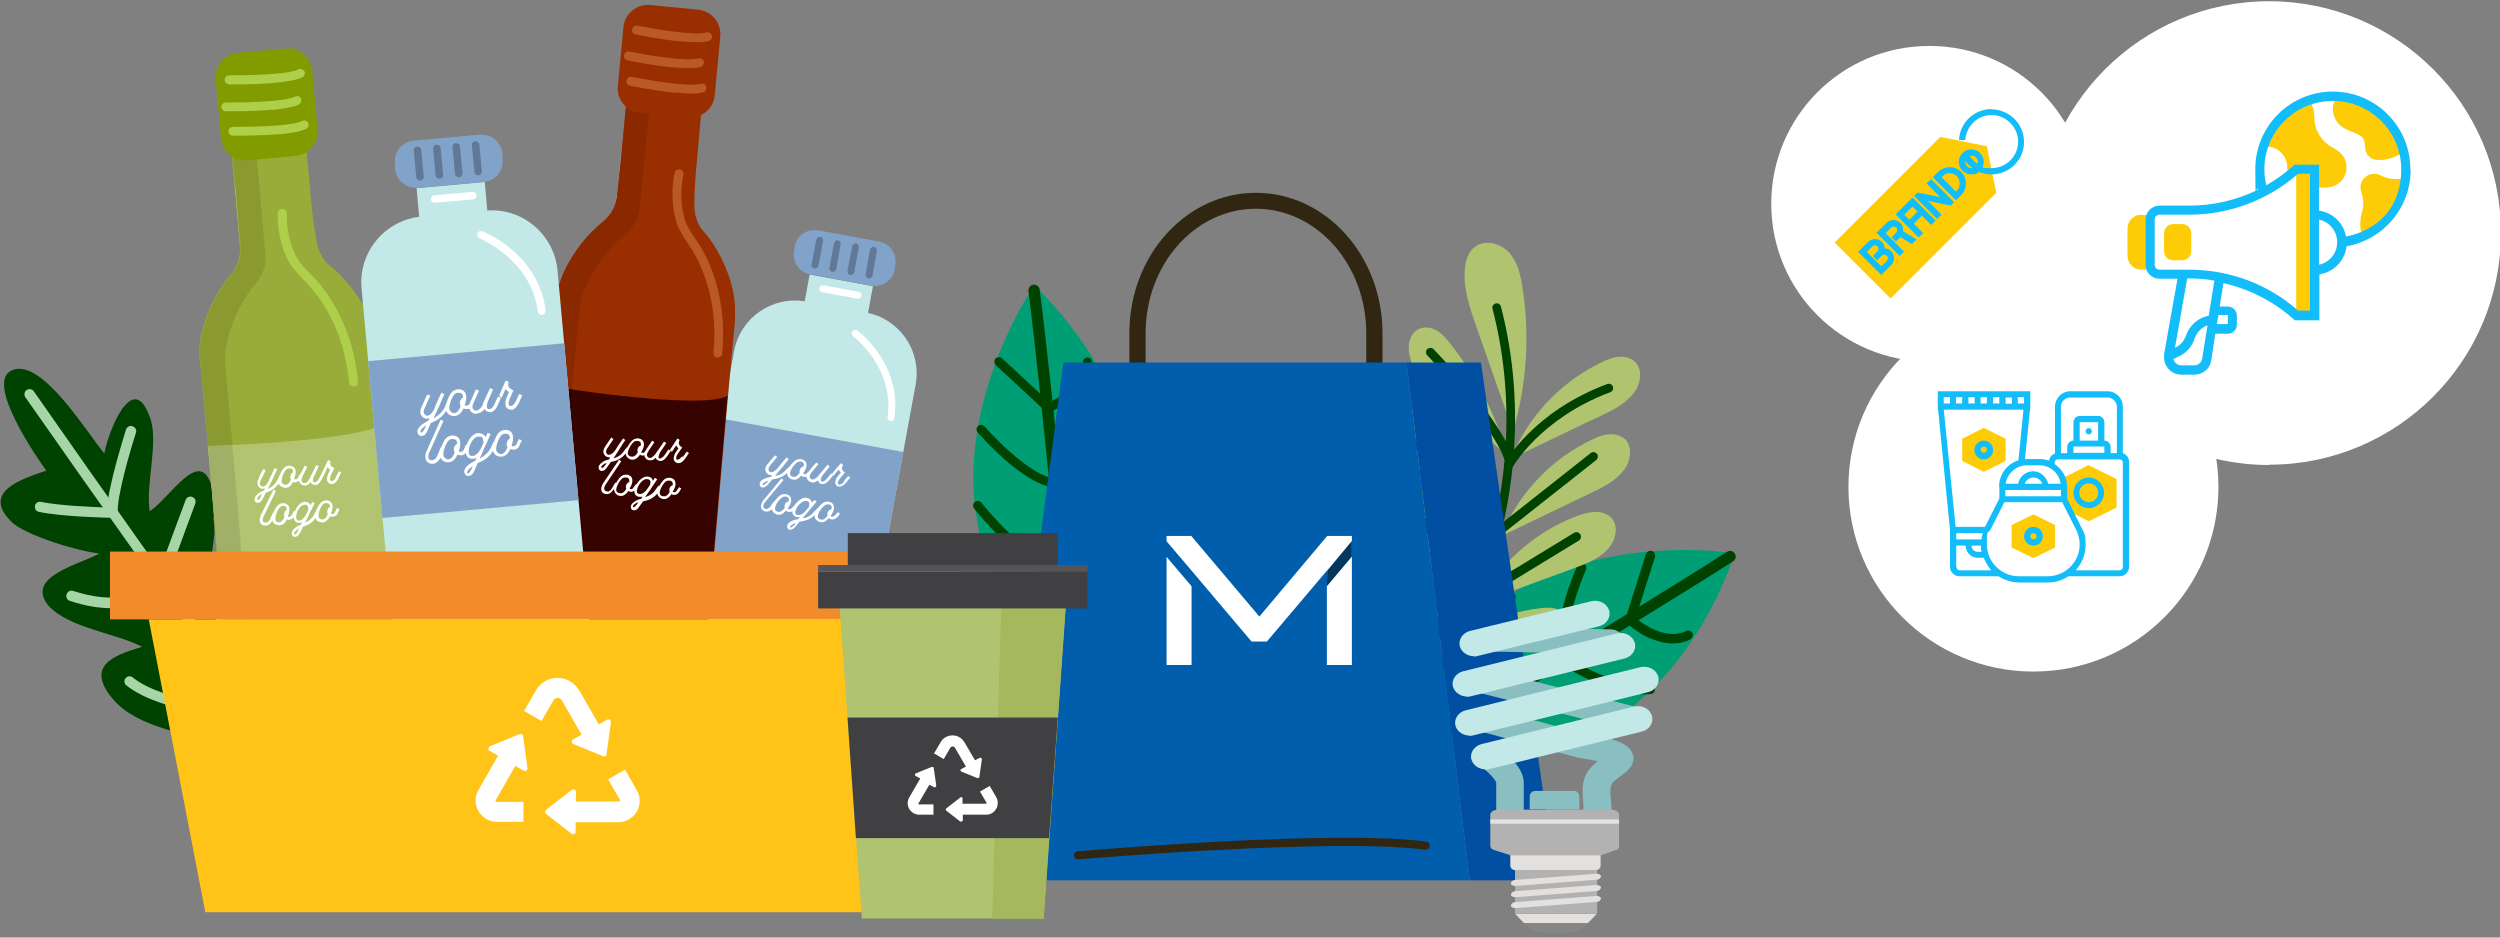 <?xml version="1.0" encoding="UTF-8"?>
<svg xmlns="http://www.w3.org/2000/svg" version="1.1" viewBox="0 0 800 300">
  <rect x="0" y="0" width="800" height="300" fill="#808080" stroke="none"/>
  <defs>
    <style>
      .cls-1 {
        fill: #829c00;
      }

      .cls-1, .cls-2, .cls-3, .cls-4, .cls-5, .cls-6, .cls-7, .cls-8, .cls-9, .cls-10, .cls-11, .cls-12, .cls-13, .cls-14, .cls-15, .cls-16, .cls-17, .cls-18, .cls-19, .cls-20, .cls-21, .cls-22, .cls-23, .cls-24, .cls-25, .cls-26, .cls-27, .cls-28, .cls-29, .cls-30, .cls-31, .cls-32, .cls-33, .cls-34, .cls-35, .cls-36, .cls-37, .cls-38 {
        stroke-width: 0px;
      }

      .cls-2 {
        fill: #005eac;
      }

      .cls-3 {
        fill: #617896;
      }

      .cls-4 {
        fill: none;
      }

      .cls-5 {
        fill: #302612;
      }

      .cls-6 {
        fill: #82a3c9;
      }

      .cls-7 {
        fill: #8a9930;
      }

      .cls-8 {
        fill: #992e00;
      }

      .cls-9 {
        fill: #404042;
      }

      .cls-10 {
        fill: #545459;
      }

      .cls-11 {
        fill: #858787;
      }

      .cls-12 {
        fill: #12bdf9;
      }

      .cls-39 {
        mix-blend-mode: multiply;
      }

      .cls-13 {
        fill: #94bf99;
      }

      .cls-14 {
        fill: #300300;
      }

      .cls-15 {
        fill: #b0c470;
      }

      .cls-16 {
        fill: #fdcc06;
      }

      .cls-17 {
        fill: #360300;
      }

      .cls-18 {
        fill: #e3e0de;
      }

      .cls-19 {
        fill: #a6d6a8;
      }

      .cls-20 {
        fill: #8abfc2;
      }

      .cls-21 {
        fill: #004fa2;
      }

      .cls-22 {
        fill: #b2b2b2;
      }

      .cls-40 {
        mix-blend-mode: color-burn;
      }

      .cls-23 {
        fill: #03385c;
      }

      .cls-24 {
        fill: #a6b85e;
      }

      .cls-25 {
        fill: #003b00;
      }

      .cls-26 {
        fill: #004200;
      }

      .cls-27 {
        fill: #ba5926;
      }

      .cls-28 {
        fill: #8a2900;
      }

      .cls-41 {
        isolation: isolate;
      }

      .cls-29 {
        fill: #ffc417;
      }

      .cls-30 {
        fill: #99ab38;
      }

      .cls-31 {
        fill: #a1b066;
      }

      .cls-32 {
        fill: #adcf4a;
      }

      .cls-33 {
        fill: #b2c470;
      }

      .cls-34 {
        fill: #fff;
      }

      .cls-35 {
        fill: #f28c2b;
      }

      .cls-36 {
        fill: #e5e5e5;
      }

      .cls-37 {
        fill: #c2e8e8;
      }

      .cls-38 {
        fill: #009e75;
      }
    </style>
  </defs>
  <g class="cls-41">
    <g id="Layer_1" data-name="Layer 1">
      <g>
        <g>
          <path class="cls-26" d="M115.2,272.5c-10.2,1.3-25.1-2.8-34.4-6-5.7-1.9-14.3-5-18-10.3-6.1-8.6,3.2-10.4,6.4-16.9-10.1-5.7-24.6-5.9-33-15.5-8.8-10.4-.6-14,9.3-16.8-8.3-4.4-23.5-6-30-13.2-7.7-9.4,10.3-13.2,16.3-16.7-6-.5-24.1-5.8-28.3-10.3-9.5-9.5,3.7-13.6,11.3-16.2-3.2-4.5-19.7-28.3-11-32.1,9.6-4.3,24.6,20.9,29.6,26.6,1.2-7,9.1-27,14.5-11.7,3.1,7.4-1.4,21.8,0,30.2,6.7-4.4,16.2-21.1,19.9-7.7,2.8,9.9-.3,19.6-1.1,31,3.5-4.9,13.2-17.9,18.7-11.3s-2.4,23.8-2,31.5c3.8-3.3,13-17.2,18.1-7.5,3,6.3-4.6,21-4.9,27.5,3.7-1.5,11.3-8.2,15-5.8,5.1,2.8,2,15.5,1.4,20.4-1.2,9.9-2.3,18,1.6,27.8l.6,3.1Z"/>
          <path class="cls-19" d="M138,288.6c.5-.2.9-.6,1.1-1.2.2-.9-.3-1.8-1.2-2-2.5-.6-5.1-1.6-7.6-2.9-12.3-6.3-20.5-17.8-28.4-28.8l-.8-1.1c-5.9-8.2-11.8-16.5-17.6-24.7-24-33.6-48.7-68.3-72.7-102.7-.5-.7-1.5-.9-2.3-.4-.7.5-.9,1.5-.4,2.3,24,34.4,48.8,69.1,72.8,102.7,5.9,8.2,11.8,16.5,17.6,24.7l.8,1.1c8.1,11.4,16.5,23.2,29.5,29.9,2.8,1.4,5.6,2.5,8.3,3.2.3,0,.6,0,.9,0"/>
          <path class="cls-19" d="M98.9,253.2c.7-.2,1.2-.9,1.1-1.7-.2-3.1,3.6-12.6,6.1-17.9.4-.8,0-1.8-.8-2.2-.8-.4-1.8,0-2.2.8-.7,1.5-6.8,14.5-6.4,19.5,0,.9.9,1.6,1.8,1.5.1,0,.3,0,.4,0"/>
          <path class="cls-19" d="M102,257.5c.6-.2,1.1-.7,1.1-1.4.1-.9-.5-1.7-1.4-1.8-.2,0-25-3.1-32.6-6.2-.8-.3-1.8,0-2.1.9-.3.8,0,1.8.9,2.1,8,3.2,32.4,6.3,33.4,6.4.2,0,.5,0,.7,0"/>
          <path class="cls-19" d="M84.1,230.7l.5-1c2.7-6.2,11.6-23.5,11.7-23.7.4-.8,0-1.8-.7-2.2-.8-.4-1.8,0-2.2.7-.3.7-8.2,15.9-11.3,22.8-5.5-.4-29.8-2.6-39.6-10.5-.7-.6-1.7-.5-2.3.2-.6.7-.5,1.7.2,2.3,11.8,9.5,41.3,11.2,42.6,11.3h1.1Z"/>
          <path class="cls-19" d="M67.6,209.3c.6-.2,1.1-.8,1.1-1.5.1-3.3,7.8-17.6,12.6-25.9.5-.8.2-1.8-.6-2.2-.8-.5-1.8-.2-2.2.6-1.3,2.3-12.8,22.3-13,27.4,0,.9.7,1.7,1.6,1.7.2,0,.4,0,.6,0"/>
          <path class="cls-19" d="M43.7,193.3c6.4-2,9.1-6.1,9.3-6.4v-.2c.1,0,.2-.2.2-.2.3-1.2,5.8-15.8,9.3-25.4.3-.8-.1-1.8-1-2.1-.8-.3-1.8.1-2.1,1-.9,2.4-8.3,22.3-9.3,25.3-1,1.3-8,9.8-26.7,3.8-.9-.3-1.8.2-2.1,1.1-.3.9.2,1.8,1.1,2.1,9.5,3.1,16.4,2.7,21.2,1.1"/>
          <path class="cls-19" d="M37.9,165.8l-.2-1.8c-.4-4.9,4-20,5.8-25.5.3-.9-.2-1.8-1.1-2.1-.9-.3-1.8.2-2.1,1.1-.2.8-5.5,17.2-6,24.9-4.2-.1-15.4-.6-21.2-1.8-.9-.2-1.8.4-1.9,1.3-.2.9.4,1.8,1.3,1.9,7.4,1.6,22.8,1.9,23.5,1.9h1.8Z"/>
          <path class="cls-38" d="M489,243c-4.7,1.4-28.8,1.2-35.8-3.9h0c1.3-8.6,2-16.7,5.9-24.3,5.3-9.7,13.1-17.1,22.1-23.2,18.9-12.8,44.5-16.8,66.9-15.3,2.4.2,4.7.5,7,1h0c-11.6,32.5-32.8,56.7-66.1,65.7"/>
          <path class="cls-26" d="M453.5,240.2c.5.2,1.1.2,1.6,0,.7-.4,68.5-40.7,99.5-60.6.8-.5,1.1-1.6.5-2.5-.5-.8-1.6-1.1-2.5-.5-31,19.9-98.7,60.2-99.4,60.6-.9.5-1.1,1.6-.6,2.5.2.3.5.6.8.7"/>
          <path class="cls-26" d="M528.2,204.3c3.7,1.6,8.3,2.5,12.7.3.7-.4,1-1.3.7-2-.4-.7-1.3-1-2-.7-6.4,3.2-13.9-2.3-16.2-4.1l6.2-19.6c.2-.8-.2-1.6-1-1.9-.8-.2-1.6.2-1.9,1l-6.8,21.5.7.6c.2.2,3.3,3.1,7.6,5"/>
          <path class="cls-26" d="M509.6,218c5.3,2.3,12.3,4.6,18.6,4.1.8,0,1.4-.8,1.4-1.6s-.8-1.4-1.6-1.4c-10.2.9-23.3-6.8-25.2-8-3.9-5.7,2-22.7,4.7-28.8.3-.8,0-1.6-.8-2h0c-.8-.3-1.6,0-2,.8-1.1,2.4-10.2,24.1-4.2,32l.2.2h.2c.3.3,3.8,2.5,8.7,4.7"/>
          <path class="cls-26" d="M477,224.8h0s0,0,0,0ZM476.1,226l-.4-.3-.2-.4c-4.8-11.7,6.2-34,6.7-34.9.4-.7,1.3-1,2-.7.7.4,1,1.3.7,2-.1.2-10.6,21.5-6.8,32.1,2.6,1.7,18.3,11.9,31.7,10,.8-.1,1.6.4,1.7,1.3s-.4,1.6-1.3,1.7c-7.7,1.1-15.8-1.3-22.3-4.1-6.7-3-11.5-6.3-11.9-6.6"/>
          <path class="cls-38" d="M361.9,179.3c-.8,4.9-11.3,26.5-18.9,30.6h0c-7.2-4.8-14.1-8.9-19.3-15.7-6.5-9-9.8-19.2-11.4-29.9-3.4-22.5,4-47.4,15-67,1.2-2.1,2.4-4,3.9-5.9h0c24.3,24.4,37.1,54,30.9,87.9"/>
          <path class="cls-26" d="M344.1,210.1c.4-.4.7-.9.6-1.5,0-.8-7.3-79.3-12-115.9-.1-1-1-1.7-2-1.6-1,.1-1.7,1-1.6,2,4.6,36.5,11.9,115,11.9,115.7,0,1,1,1.7,1.9,1.6.4,0,.7-.2,1-.4"/>
          <path class="cls-26" d="M343.8,127.2c3-2.6,5.8-6.4,5.7-11.3,0-.8-.7-1.5-1.5-1.5-.8,0-1.5.7-1.5,1.5.2,7.2-8,11.6-10.7,12.8l-15.1-14c-.6-.6-1.6-.5-2.1,0-.6.6-.5,1.5,0,2.1l16.5,15.3.9-.3c.3-.1,4.2-1.6,7.7-4.7"/>
          <path class="cls-26" d="M348.2,149.9c4.4-3.8,9.5-9.1,11.7-15.1.3-.8-.1-1.6-.9-1.9-.8-.3-1.6.1-1.9.9-3.6,9.6-16.2,18.1-18,19.3-6.9,1.1-19.6-11.6-24-16.6-.5-.6-1.5-.7-2.1-.2h0c-.6.5-.7,1.5-.1,2.1,1.7,2,17.4,19.6,27.1,17.5h.3c0,0,.2-.2.2-.2.3-.2,3.8-2.4,7.8-5.9"/>
          <path class="cls-26" d="M340.3,182.3h0s0,0,0,0ZM341.1,183.6l-.4.2h-.4c-12.6-.7-28-20.3-28.6-21.1-.5-.7-.4-1.6.3-2.1.7-.5,1.6-.4,2.1.3.1.2,14.8,18.8,26,19.9,2.7-1.6,18.7-11.4,22.6-24.3.2-.8,1.1-1.2,1.9-1,.8.2,1.2,1.1,1,1.9-2.3,7.4-8,13.7-13.3,18.3-5.6,4.8-10.7,7.7-11.1,7.9"/>
          <path class="cls-15" d="M523.6,124.6c-2.4,4-6.8,6.3-11,8.3-1.7.8-3.4,1.6-5.1,2.4-8,3.8-16,7.7-24,11.5,5.4-13.5,16.1-24.8,29.3-31,1.7-.8,3.4-1.5,5.2-1.6,1.8-.2,3.8.3,5.1,1.5,2.4,2.2,2.1,6.1.5,8.9"/>
          <path class="cls-15" d="M519.9,140.4c2.3,2.2,2.1,6.1.5,8.9-2.4,4-6.8,6.3-11,8.3-4.2,2-8.3,4-12.5,6-5.5,2.7-11.1,5.3-16.6,8,5.4-13.5,16.1-24.8,29.3-31,1.7-.8,3.4-1.5,5.2-1.6,1.8-.2,3.8.3,5.1,1.5"/>
          <path class="cls-15" d="M448.4,138.7c-.2-1.6-.3-3.2.2-4.7.5-1.5,1.5-2.9,3-3.6,1.8-.8,3.9-.3,5.6.8.6.4,1.2.9,1.7,1.4.9.9,1.6,1.9,2.3,2.9,7.7,10.9,13.2,23.3,16.3,36.2-4.2-5.9-10.5-10.1-16.2-14.8-2.5-2-4.9-4.3-7-6.7-2.8-3.4-5-7.2-5.7-11.5"/>
          <path class="cls-15" d="M451.1,114c-.3-1.6-.5-3.3,0-4.9.4-1.6,1.4-3.1,2.9-3.8,1.8-.9,4.1-.5,5.8.5,1.8,1,3.1,2.7,4.4,4.3,8.6,11,14.9,23.6,18.7,37-4.7-6-11.5-10.1-17.6-14.6-1.2-.9-2.4-1.8-3.5-2.8-5-4.2-9.3-9.3-10.6-15.6"/>
          <path class="cls-15" d="M472.5,104.7c-2.1-5.9-4.2-12-3.8-18.2.2-2.9,1-5.9,3.4-7.6,3.3-2.4,8.2-1,10.9,2,2.7,3.1,3.6,7.2,4.2,11.2,2.4,15.3,1.3,31.1-3,46-3.9-11.1-7.8-22.3-11.7-33.4"/>
          <path class="cls-15" d="M515.7,165.8c2.1,2.4,1.5,6.3-.4,8.9-2.7,3.8-7.4,5.6-11.8,7.2-10.1,3.7-20.2,7.4-30.3,11.1,5.6-10.9,14.9-19.9,25.8-25.4,2-1,4.1-1.9,6.3-2.7,1.7-.6,3.5-1.1,5.4-1.1,1.8,0,3.7.6,5,2"/>
          <path class="cls-15" d="M501.3,197.3c1.3,2.3,0,5.3-2,7-2.9,2.5-7,3.1-10.8,3.5-8.8,1-17.6,2.1-26.4,3.1,6.6-7.6,15.7-13.1,25.5-15.4,1.8-.4,3.7-.7,5.5-.9,1.5-.2,3-.2,4.5.1,1.5.4,2.9,1.2,3.6,2.5"/>
          <path class="cls-15" d="M456,157.9c7.7,10.8,13.3,23.2,16.4,36.2-4.3-5.9-10.6-10.1-16.2-14.7-5.9-4.8-11.5-10.7-12.8-18.2-.3-1.6-.3-3.2.2-4.7.5-1.5,1.5-2.9,2.9-3.6,1.8-.8,3.9-.3,5.6.8.6.4,1.2.9,1.7,1.4.9.9,1.6,1.9,2.3,2.9"/>
          <path class="cls-15" d="M448.7,179.2c7.3,8.5,13,18.3,16.6,29-4-4.6-9.6-7.6-14.8-11-5.3-3.5-10.5-8.1-12.2-14.2-.3-1.3-.5-2.7-.2-4,.3-1.3,1-2.6,2.2-3.2,1.4-.8,3.3-.6,4.7.2.5.3,1,.6,1.5,1,.8.7,1.5,1.4,2.2,2.2"/>
          <path class="cls-26" d="M445,231.3c-.5.1-1.1-.1-1.5-.6-.4-.7-.3-1.5.4-2,10-6.7,18.1-17.3,24.8-32.5,13.9-31.4,17.1-66,8.9-97.4-.2-.8.3-1.5,1-1.7.8-.2,1.5.3,1.7,1,8.3,32,5.1,67.3-9.1,99.3-7,15.7-15.4,26.7-25.8,33.7-.2.1-.3.2-.5.2"/>
          <path class="cls-26" d="M483,147.9c-.7.1-1.4-.3-1.6-.9-4.1-11.8-24.5-33.1-24.7-33.3-.5-.6-.5-1.5,0-2,.6-.5,1.5-.5,2,0,.9.9,21.1,21.9,25.3,34.3.3.7-.1,1.6-.9,1.8h-.2Z"/>
          <path class="cls-26" d="M483,150.4c-.3,0-.7,0-1-.1-.7-.4-.9-1.2-.6-1.9.4-.7,9.3-16.7,32.9-25.5.7-.3,1.6.1,1.8.8.3.7-.1,1.6-.8,1.8-22.5,8.4-31.3,24-31.4,24.2-.2.4-.6.6-1,.7"/>
          <path class="cls-26" d="M478.4,175.3h-.1c-.8.1-1.5-.5-1.6-1.3-1.4-13.5-23.4-29.9-23.6-30.1-.6-.5-.8-1.4-.3-2,.5-.6,1.4-.8,2-.3.9.7,23.2,17.3,24.8,32.1,0,.7-.4,1.4-1.1,1.5"/>
          <path class="cls-26" d="M478.9,172.2c-.5.1-1.1,0-1.4-.5-.5-.6-.4-1.5.2-2l31.3-24.7c.6-.5,1.5-.4,2,.2.5.6.4,1.5-.2,2l-31.3,24.7c-.2.1-.4.2-.6.3"/>
          <path class="cls-26" d="M470.2,194.1l-.4-2c-2.2-12-20.8-29.3-21-29.4-.6-.5-.6-1.4,0-2,.5-.6,1.4-.6,2,0,.8.7,17.7,16.4,21.4,29l31.5-19.2c.7-.4,1.6-.2,2,.5s.2,1.6-.5,2l-34.9,21.3Z"/>
          <path class="cls-26" d="M463.1,210.3l-.4-1.6c-2.4-10.4-17.6-22.2-17.7-22.4-.6-.5-.7-1.4-.3-2,.5-.6,1.4-.7,2-.3.6.5,14.8,11.5,18.3,22.5l22.7-7.9c.7-.3,1.6.1,1.8.9s-.1,1.6-.9,1.8l-25.7,9Z"/>
          <path class="cls-37" d="M269.8,221.5l-48.1-8.8c-2.8-.5-4.6-3.2-4.1-6l17.3-94.3c2-10.8,12.3-17.9,23.1-15.9l19.1,3.5c10.8,2,17.9,12.3,15.9,23.1l-17.3,94.3c-.5,2.8-3.2,4.6-6,4.1"/>
        </g>
        <rect class="cls-37" x="261.1" y="86.1" width="13.6" height="20.6" transform="translate(124.8 342.5) rotate(-79.6)"/>
        <g>
          <path class="cls-6" d="M278.8,91.4l-19.5-3.6c-3.5-.6-5.8-4-5.2-7.5l.2-1.4c.6-3.5,4-5.8,7.5-5.2l19.5,3.6c3.5.6,5.8,4,5.2,7.5l-.2,1.4c-.6,3.5-4,5.8-7.5,5.2"/>
          <path class="cls-3" d="M262.3,75.8c-.5,0-1,.4-1.1.9l-1.5,7.9c-.1.6.3,1.2.9,1.3,0,0,.1,0,.2,0,.5,0,1-.4,1.1-.9l1.5-7.9c.1-.6-.3-1.2-.9-1.3,0,0-.1,0-.2,0"/>
          <path class="cls-3" d="M268,76.9c-.5,0-1,.4-1.1.9l-1.5,7.9c-.1.6.3,1.2.9,1.3,0,0,.1,0,.2,0,.5,0,1-.4,1.1-.9l1.4-7.9c.1-.6-.3-1.2-.9-1.3,0,0-.1,0-.2,0"/>
          <path class="cls-3" d="M273.8,77.9c-.5,0-1,.4-1.1.9l-1.5,7.9c-.1.6.3,1.2.9,1.3,0,0,.1,0,.2,0,.5,0,1-.4,1.1-.9l1.4-7.9c.1-.6-.3-1.2-.9-1.3,0,0-.1,0-.2,0"/>
          <path class="cls-3" d="M279.5,79c-.5,0-1,.4-1.1.9l-1.4,7.9c-.1.6.3,1.2.9,1.3,0,0,.1,0,.2,0,.5,0,1-.4,1.1-.9l1.4-7.9c.1-.6-.3-1.2-.9-1.3,0,0-.1,0-.2,0"/>
          <path class="cls-34" d="M284.9,134.7c-.6-.1-1-.7-.9-1.3,2.3-15.6-10.8-25.7-11-25.8-.5-.4-.6-1.1-.2-1.6.4-.5,1.1-.6,1.6-.2.6.4,14.3,11,11.8,28,0,.6-.7,1-1.3,1h0Z"/>
          <path class="cls-34" d="M274.4,95.6l-11.3-2.1c-.6-.1-1-.7-.9-1.3.1-.6.7-1,1.3-.9l11.3,2.1c.6.1,1,.7.9,1.3-.1.6-.7,1-1.3.9"/>
        </g>
        <rect class="cls-6" x="232.1" y="132.9" width="47.3" height="59.1" transform="translate(49.8 384.8) rotate(-79.6)"/>
        <g>
          <path class="cls-34" d="M249.7,212.6c-10.8-2-21.6-4.7-23.7-5.3-.6-.2-1-.8-.8-1.4.2-.6.8-1,1.4-.8,10.7,2.8,39.7,9.4,45.2,6.7.6-.3,1.2,0,1.5.5.3.6,0,1.2-.5,1.5-3.5,1.7-13.3.5-23-1.3"/>
          <path class="cls-30" d="M126.3,243c-1.5.5-2.9,1-4.4,1.3-5.5.8-10.9,1.7-16.4,2.2-5.4.5-10.8.7-16.2.8-1.8,0-3.6-.1-5.4-.4-3.7-.6-6.3-2.8-7.6-6.4-.7-2.1-1.2-4.2-1.4-6.4-1.2-13.6-1.1-8.9-2.4-22.4h0c-.6-6.4-1.3-12.8-1.9-19.1-.5-4.8-.9-9.5-1.2-14.3-1-14.8-2.3-29.7-3.7-44.5-.6-6.4-1.2-12.9-1.8-19.3-.3-3.4.2-6.7,1.1-9.9,1.8-6.1,4.6-11.7,8.7-16.6,2.4-2.9,3.4-6,3-9.6-.8-8.8-1.5-17.7-2.4-26.5-.2-2.2,0-4.4.1-6.5.2-1.8,1.2-3,3.1-3.4,5-1.2,10.1-1.9,15.3-1.5,2.5.2,3.8,1.3,4.5,3.4.4,1.2.6,2.5.7,3.8.6,5.6,1.1,11.2,1.6,16.9.4,4.2.9,8.4,1.7,12.6.7,3.5,2.1,6.2,4.9,8.4,2.5,1.9,4.5,4.2,6.4,6.7,3.4,4.4,6.2,9.2,7.5,14.7.4,1.5.6,3,.8,4.5.6,6,1.1,11.7,1.7,17.2,2.1,21.6,3.9,39.6,5.8,59,1.3,13.1,2.7,26.9,4.2,42.9,0,.9.2,1.8.2,2.7,0,4.6-2.5,8.2-6.7,9.8"/>
          <path class="cls-33" d="M66.5,142.7s49-1.3,57.1-7.5l5,51.1s-31.8,14.4-57.6,5.3l-4.5-48.9Z"/>
          <path class="cls-36" d="M81.4,41.2c-1.2.2-2.4.5-3.6.8-.9.2-1.7.6-2.2,1.2.5-.6,1.2-1,2.2-1.2,1.2-.3,2.4-.5,3.6-.8,0,0,0,0,0,0M75.2,58.6c.6,6.6,1.2,13.2,1.7,19.8,0,.7,0,1.3,0,1.9,0-.6,0-1.2,0-1.9-.6-6.6-1.2-13.2-1.8-19.8M64.6,106.7c-.4,1.8-.7,3.6-.7,5.5,0-1.8.3-3.7.7-5.5M65.4,129.5c.4,4.4.8,8.8,1.2,13.2h0c-.3-2.9-.5-5.9-.8-8.8-.1-1.5-.3-2.9-.4-4.4"/>
          <path class="cls-25" d="M70.6,191.7c0,.8.2,1.7.2,2.5,0,0,0,0,0,0,0-.5-.1-1-.1-1.6,0-.3,0-.6,0-.9M71.5,200.4s0,0,0,0c.2,2.3.5,4.6.7,6.9-.2-2.3-.5-4.6-.7-6.9"/>
          <path class="cls-13" d="M70.9,194.2s0,0,0,0c.2,2.1.4,4.1.6,6.2h0c-.2-2.1-.4-4.1-.6-6.2"/>
          <path class="cls-25" d="M72.6,211.7c0,.4,0,.7,0,1,0,0,0,0,0,0,0-.3,0-.7,0-1h0s0,0,0,0ZM73.3,219.3c.3,2.9.5,4,.8,6.7-.3-2.7-.5-3.8-.8-6.7,0,0,0,0,0,0"/>
          <path class="cls-13" d="M72.7,212.7c.3,3,.5,5.1.7,6.6,0,0,0,0,0,0-.2-1.5-.4-3.6-.7-6.6,0,0,0,0,0,0"/>
          <path class="cls-7" d="M81.4,41.2c-1.2.2-2.4.5-3.6.8-.9.2-1.7.6-2.2,1.2-.5.6-.8,1.3-.9,2.3-.2,2.2-.4,4.3-.1,6.5.2,2.2.4,4.5.6,6.7.6,6.6,1.2,13.2,1.8,19.8,0,.6,0,1.3,0,1.9-.1,2.8-1.1,5.3-3.1,7.7-4.1,4.9-6.9,10.5-8.7,16.6-.2.7-.4,1.3-.5,2-.4,1.8-.7,3.6-.7,5.5,0,.8,0,1.6,0,2.4.4,5,.9,9.9,1.4,14.9.1,1.5.3,2.9.4,4.4.3,2.9.5,5.9.8,8.8.7,0,3.6-.1,7.8-.3-.8-8.4-1.6-16.9-2.3-25.3-.3-3.4.2-6.7,1.1-9.9,1.8-6.1,4.6-11.7,8.7-16.6,2.4-2.9,3.4-6,3-9.6-.7-8.3-2.7-29.9-3.6-39.7M68.5,165.4c.3,4.3.7,8.6,1,12.9.3,4.5.7,8.9,1.1,13.4,0,.3,0,.6,0,.9,0,.5,0,1,.1,1.6.2,2.1.4,4.1.6,6.2.2,2.3.5,4.6.7,6.9.1,1.5.3,3,.4,4.5h0s0,0,0,0c0,.4,0,.7,0,1,.3,3,.5,5.1.7,6.6.3,2.8.5,4,.8,6.7.2,1.8.4,4.2.8,8.1.2,2.2.6,4.3,1.4,6.4,1.2,3.6,3.8,5.8,7.6,6.4,1.1.2,2.2.3,3.3.4-1.3-1.1-2.2-2.5-2.8-4.3-.7-2.1-1.2-4.2-1.4-6.4-1.2-13.6-1.1-8.9-2.4-22.4h0c-.6-6.9-1.4-13.7-2-20.6-2.6-.5-5.2-1.1-7.7-2l-2.4-26.2Z"/>
          <path class="cls-31" d="M74.4,142.4c-4.2.2-7.1.3-7.8.3h0c.7,7.6,1.3,15.2,1.9,22.7l2.4,26.2c2.5.9,5.1,1.6,7.7,2-.4-4.3-.8-8.5-1.1-12.8-.9-12.8-2-25.6-3.2-38.4"/>
          <path class="cls-1" d="M94.5,49.9l-15.3,1.4c-4.3.4-8.1-2.8-8.5-7.1l-1.7-18.8c-.4-4.3,2.8-8.1,7.1-8.5l15.3-1.4c4.3-.4,8.1,2.8,8.5,7.1l1.7,18.8c.4,4.3-2.8,8.1-7.1,8.5"/>
          <path class="cls-32" d="M88.1,26.5c-6.3.6-13.6.5-14.8.5-.8,0-1.4-.7-1.4-1.5,0-.8.7-1.4,1.5-1.4,5,0,18.6-.1,22.1-1.9.7-.4,1.6,0,1.9.6.4.7,0,1.6-.6,1.9-1.7.9-5,1.4-8.6,1.8"/>
          <path class="cls-32" d="M87,35.1c-6.3.6-13.6.5-14.8.5-.8,0-1.4-.7-1.4-1.4,0-.8.7-1.4,1.5-1.4,5,0,18.6-.1,22.1-1.9.7-.4,1.6,0,1.9.6s0,1.6-.6,1.9c-1.7.9-5,1.4-8.6,1.8"/>
          <path class="cls-32" d="M89.3,42.9c-6.3.6-13.6.5-14.8.5-.8,0-1.4-.7-1.4-1.4,0-.8.7-1.4,1.5-1.4,5,0,18.6-.1,22.1-1.9.7-.4,1.6,0,1.9.6.4.7,0,1.6-.6,1.9-1.7.9-5,1.4-8.6,1.8"/>
          <path class="cls-32" d="M113.3,123.7c-.8,0-1.5-.5-1.6-1.3-1.1-12.1-5.6-23.1-12.8-31-.6-.7-1.3-1.3-1.9-2-1.7-1.8-3.5-3.6-4.8-6-2.3-4.5-3.5-10.1-3.3-15.2,0-.8.7-1.4,1.5-1.4.8,0,1.4.7,1.4,1.5-.2,4.7.9,9.7,3,13.8,1,2,2.6,3.6,4.3,5.3.7.7,1.3,1.3,2,2.1,7.5,8.3,12.3,20,13.5,32.7,0,.8-.5,1.5-1.3,1.6"/>
          <path class="cls-32" d="M101,239.6c-6.6.6-11.9.8-12.4.8-.8,0-1.4-.6-1.5-1.4,0-.8.6-1.5,1.4-1.5.3,0,26.6-.8,34.9-5.4.7-.4,1.6-.1,1.9.6.4.7.1,1.6-.6,1.9-5,2.7-15.3,4.2-23.7,5"/>
          <path class="cls-32" d="M121.8,227.8c-.6,0-1.1-.2-1.4-.8-3.7-7.5-12.5-9.9-19.2-9-7.2,1-12.2,5.4-13.4,11.8-.1.8-.9,1.3-1.7,1.2-.8-.1-1.3-.9-1.2-1.7,1.4-7.6,7.4-13,15.8-14.2,9.4-1.3,18.5,3,22.2,10.6.3.7,0,1.6-.7,1.9-.2,0-.3.1-.5.1"/>
          <path class="cls-8" d="M215.5,233.1c-1.5.3-3.1.5-4.6.4-5.5-.2-11-.3-16.5-.8-5.3-.5-10.7-1.4-16-2.2-1.8-.3-3.5-.8-5.2-1.4-3.6-1.3-5.7-3.9-6.2-7.7-.3-2.2-.4-4.3-.2-6.5,1.3-13.6.5-8.9,1.8-22.5h0c.6-6.4,1.1-12.8,1.7-19.1.4-4.8.9-9.5,1.5-14.3,1.8-14.8,3.2-29.6,4.6-44.4.6-6.4,1.2-12.9,1.8-19.3.3-3.4,1.4-6.5,2.9-9.5,2.9-5.7,6.7-10.7,11.7-14.7,2.9-2.4,4.4-5.2,4.8-8.9.9-8.8,1.8-17.6,2.6-26.5.2-2.2.7-4.3,1.4-6.4.5-1.8,1.8-2.7,3.7-2.8,5.2-.2,10.2,0,15.3,1.3,2.4.6,3.5,2,3.8,4.2.2,1.3.1,2.6,0,3.8-.5,5.6-1,11.3-1.5,16.9-.4,4.2-.7,8.4-.7,12.7,0,3.6.9,6.5,3.3,9.1,2.1,2.3,3.7,5,5.1,7.7,2.5,5,4.3,10.1,4.6,15.8,0,1.6,0,3.1,0,4.6-.6,6-1.1,11.7-1.6,17.2-2,21.6-3.5,39.6-5.2,59.1-1.2,13.1-2.4,26.9-3.9,43,0,.9-.2,1.8-.3,2.7-.8,4.5-4,7.6-8.4,8.3"/>
          <path class="cls-17" d="M175.3,123.5s48.4,7.9,57.5,3.2l-4.5,51.2s-33.9,8.2-57.6-5.5l4.7-48.9Z"/>
          <path class="cls-36" d="M208.6,26.6c-1.1,0-2.3,0-3.4,0-1,0-1.7.3-2.4.8.6-.5,1.4-.7,2.4-.8,1.1,0,2.2,0,3.3,0s.2,0,.4,0c0,0,0,0,0,0h-.3M199.5,42.6c-.6,6.6-1.3,13.2-2,19.8,0,.7-.2,1.3-.3,1.9.1-.6.2-1.2.3-1.9.6-6.6,1.3-13.2,2-19.8M180.2,87.8c-.7,1.7-1.3,3.4-1.7,5.2.4-1.8.9-3.5,1.7-5.2M176.7,110.3c-.4,4.4-.8,8.8-1.3,13.3h0c.3-2.9.6-5.9.9-8.8.1-1.5.3-3,.4-4.4M170.3,172.4c-.5,5.5-1,10.9-1.5,16.4.5-5.2.9-10.3,1.4-15.4,0-.3,0-.7,0-1M168.5,192.5c-.9,9.6-.8,10.1-1.1,14.3.3-4.2.2-4.7,1.1-14.3h0s0,0,0,0Z"/>
          <path class="cls-28" d="M208.5,26.6c-1.1,0-2.2,0-3.3,0-1,0-1.7.3-2.4.8-.6.5-1.1,1.2-1.3,2-.6,2.1-1.2,4.2-1.4,6.4-.2,2.2-.4,4.5-.6,6.7-.6,6.6-1.3,13.2-2,19.8,0,.7-.2,1.3-.3,1.9-.6,2.8-2.1,5-4.5,7-4.9,4-8.8,9-11.7,14.7-.3.6-.6,1.3-.9,1.9-.7,1.7-1.3,3.4-1.7,5.2-.2.8-.3,1.6-.4,2.4-.5,4.9-1,9.9-1.4,14.8-.1,1.5-.3,3-.4,4.4-.3,2.9-.6,5.9-.9,8.8.6.1,3.5.6,7.7,1.2.8-8.4,1.6-16.9,2.4-25.3.3-3.4,1.4-6.5,2.9-9.5,2.9-5.7,6.7-10.7,11.7-14.7,2.9-2.4,4.4-5.3,4.8-8.9.8-8.3,2.9-29.8,3.9-39.7-.1,0-.2,0-.4,0M173.1,146.2c-.5,4.3-.9,8.6-1.4,12.9-.5,4.4-1,8.9-1.4,13.3,0,.3,0,.7,0,1-.5,5.1-.9,10.3-1.4,15.4-.1,1.2-.2,2.5-.3,3.7h0s0,0,0,0c-.9,9.6-.8,10.1-1.1,14.3-.1,1.8-.3,4.2-.7,8.2-.2,2.2-.2,4.4.2,6.5.6,3.7,2.7,6.4,6.2,7.7,1,.4,2.1.7,3.2,1-1-1.3-1.7-2.9-2-4.7-.3-2.2-.4-4.3-.2-6.5,1.3-13.6.5-8.9,1.8-22.5h0c.6-6.9,1.2-13.7,1.8-20.6-2.5-.9-4.9-2.1-7.2-3.4l2.5-26.1Z"/>
          <path class="cls-14" d="M175.5,123.5c-.7,7.6-1.5,15.1-2.3,22.7l-2.5,26.1c2.3,1.3,4.7,2.5,7.2,3.4.4-4.3.8-8.5,1.3-12.8,1.5-12.8,2.8-25.5,4-38.3-4.2-.6-7.1-1-7.7-1.2h0"/>
          <path class="cls-8" d="M220.1,37.6l-15.3-1.5c-4.3-.4-7.5-4.2-7.1-8.6l1.8-18.8c.4-4.3,4.2-7.5,8.6-7.1l15.3,1.5c4.3.4,7.5,4.2,7.1,8.6l-1.8,18.8c-.4,4.3-4.2,7.5-8.6,7.1"/>
          <path class="cls-27" d="M218.1,13.3c-6.3-.6-13.5-2-14.7-2.3-.8-.2-1.3-.9-1.1-1.7.2-.8.9-1.3,1.7-1.1,4.9,1,18.3,3.3,22,2.2.8-.2,1.6.2,1.8.9.2.8-.2,1.6-1,1.8-1.8.6-5.2.5-8.8.1"/>
          <path class="cls-27" d="M215.5,21.6c-6.3-.6-13.5-2-14.7-2.3-.8-.2-1.3-.9-1.1-1.7.2-.8.9-1.3,1.7-1.1,4.9,1,18.3,3.3,22,2.2.8-.2,1.6.2,1.8.9.2.8-.2,1.6-.9,1.8-1.8.6-5.2.5-8.8.1"/>
          <path class="cls-27" d="M216.3,29.7c-6.3-.6-13.5-2-14.7-2.3-.8-.2-1.3-.9-1.1-1.7.2-.8.9-1.3,1.7-1.1,4.9,1,18.3,3.3,22,2.2.8-.2,1.6.2,1.8.9.2.8-.2,1.6-1,1.8-1.8.6-5.2.5-8.8.1"/>
          <path class="cls-27" d="M229.6,114.5c-.8,0-1.4-.8-1.3-1.6,1.2-12.1-1.3-23.8-6.8-32.9-.5-.8-1-1.5-1.5-2.3-1.4-2.1-2.8-4.2-3.6-6.8-1.4-4.9-1.6-10.6-.5-15.6.2-.8.9-1.3,1.7-1.1.8.2,1.3.9,1.1,1.7-1,4.6-.9,9.7.4,14.2.6,2.2,1.9,4,3.2,6,.5.8,1.1,1.6,1.6,2.4,5.9,9.6,8.4,21.9,7.2,34.6,0,.8-.8,1.4-1.6,1.3"/>
          <path class="cls-27" d="M191.3,225.2c-6.6-.6-11.9-1.5-12.4-1.5-.8-.1-1.3-.9-1.2-1.6.1-.8.9-1.3,1.6-1.2.3,0,26.3,4.1,35.3,1.1.8-.2,1.6.2,1.8.9.2.7-.2,1.6-.9,1.8-5.4,1.8-15.9,1.3-24.2.5"/>
          <path class="cls-27" d="M213.9,217.4c-.6,0-1.1-.5-1.2-1-2.2-8-10.5-12.1-17.2-12.4-7.3-.4-13,3.1-15.3,9.2-.3.7-1.1,1.1-1.8.8-.7-.3-1.1-1.1-.8-1.8,2.7-7.2,9.7-11.4,18.1-11,9.5.5,17.7,6.4,19.9,14.5.2.8-.2,1.5-1,1.8-.2,0-.3,0-.5,0"/>
          <path class="cls-37" d="M185.9,228.3l-51.9,4.7c-3,.3-5.7-1.9-5.9-4.9l-12.4-135.8c-1.1-11.6,7.5-21.9,19.1-23l20.6-1.9c11.6-1.1,21.9,7.5,23,19.1l12.4,135.8c.3,3-1.9,5.7-4.9,5.9"/>
        </g>
        <rect class="cls-37" x="133.9" y="59.1" width="21.9" height="14.5" transform="translate(-5.4 13.5) rotate(-5.2)"/>
        <g>
          <path class="cls-6" d="M154.8,58.2l-21,1.9c-3.8.3-7.1-2.4-7.4-6.2v-1.5c-.5-3.8,2.3-7.1,6-7.4l21-1.9c3.8-.3,7.1,2.4,7.4,6.2v1.5c.5,3.8-2.3,7.1-6,7.4"/>
          <path class="cls-3" d="M133.6,46.9s0,0-.1,0c-.7,0-1.2.7-1.1,1.3l.8,8.5c0,.6.6,1.1,1.2,1.1s0,0,.1,0c.7,0,1.2-.7,1.1-1.3l-.8-8.5c0-.6-.6-1.1-1.2-1.1"/>
          <path class="cls-3" d="M139.8,46.3s0,0-.1,0c-.7,0-1.2.7-1.1,1.3l.8,8.5c0,.6.6,1.1,1.2,1.1s0,0,.1,0c.7,0,1.2-.6,1.1-1.3l-.8-8.5c0-.6-.6-1.1-1.2-1.1"/>
          <path class="cls-3" d="M146,45.8s0,0-.1,0c-.7,0-1.2.7-1.1,1.3l.8,8.5c0,.6.6,1.1,1.2,1.1s0,0,.1,0c.7,0,1.2-.7,1.1-1.3l-.8-8.5c0-.6-.6-1.1-1.2-1.1"/>
          <path class="cls-3" d="M152.2,45.2s0,0-.1,0c-.7,0-1.2.7-1.1,1.3l.8,8.5c0,.6.6,1.1,1.2,1.1s0,0,.1,0c.7,0,1.2-.7,1.1-1.3l-.8-8.5c0-.6-.6-1.1-1.2-1.1"/>
          <path class="cls-34" d="M173.4,100.8c-.6,0-1.2-.4-1.3-1.1-2.1-16.7-18.5-23.3-18.6-23.4-.6-.2-.9-.9-.7-1.6s.9-.9,1.6-.7c.7.3,17.9,7.2,20.2,25.3,0,.7-.4,1.3-1,1.4h0Z"/>
          <path class="cls-34" d="M151.4,63.8l-12.2,1.1c-.7,0-1.3-.4-1.3-1.1,0-.7.4-1.3,1.1-1.3l12.2-1.1c.7,0,1.3.4,1.3,1.1,0,.7-.4,1.3-1.1,1.3"/>
        </g>
        <rect class="cls-6" x="120" y="112.5" width="63" height="50.4" transform="translate(-11.9 14.4) rotate(-5.2)"/>
        <path class="cls-34" d="M162.5,223.1c-11.7,1.1-23.5,1.3-25.9,1.4-.7,0-1.2-.5-1.2-1.2,0-.7.5-1.2,1.2-1.2,11.8-.2,43.4-1.7,48.3-6.1.5-.4,1.3-.4,1.7.1.4.5.4,1.3-.1,1.7-3.1,2.7-13.5,4.3-24,5.3"/>
        <rect class="cls-35" x="35.2" y="176.5" width="271.9" height="21.7"/>
        <polygon class="cls-29" points="276.6 291.9 65.7 291.9 47.6 198.2 294.7 198.2 276.6 291.9"/>
        <path class="cls-5" d="M439.8,123.9c-1.4,0-2.6-1.2-2.6-2.6v-14.7c0-21.9-15.8-39.8-35.3-39.8s-35.3,17.8-35.3,39.8v14.7c0,1.4-1.2,2.6-2.6,2.6s-2.6-1.2-2.6-2.6v-14.7c0-24.8,18.1-44.9,40.5-44.9s40.5,20.2,40.5,44.9v14.7c0,1.4-1.2,2.6-2.6,2.6"/>
        <polygon class="cls-2" points="340.3 116 450.1 116 470.3 281.7 318.5 281.7 340.3 116"/>
        <polygon class="cls-21" points="473.9 116 450.1 116 470.3 281.7 497.9 281.7 473.9 116"/>
        <path class="cls-5" d="M344.9,275c-.7,0-1.2-.5-1.3-1.2,0-.7.5-1.3,1.2-1.4.8,0,81.4-7.1,111.6-3.1.7,0,1.2.7,1.1,1.5,0,.7-.7,1.2-1.5,1.1-29.9-3.9-110.3,3.1-111.1,3.1h-.1Z"/>
        <polygon class="cls-15" points="341.2 190.8 338.5 229.6 335.7 268.2 333.9 293.9 275.8 293.9 273.9 268.2 271.2 229.6 268.4 190.8 341.2 190.8"/>
        <path class="cls-24" d="M320.6,190.8c-.3,1-3.1,103.2-3.1,103.2h16.5l7.3-103.2h-20.7Z"/>
        <rect class="cls-9" x="261.8" y="182.9" width="86.2" height="11.8"/>
        <rect class="cls-9" x="271.3" y="170.6" width="67.2" height="10.2"/>
        <rect class="cls-10" x="261.8" y="180.8" width="86.2" height="2.1"/>
        <polygon class="cls-9" points="338.5 229.6 335.7 268.2 273.9 268.2 271.2 229.6 338.5 229.6"/>
        <g>
          <path class="cls-20" d="M505.4,259h-15.9v-4.2c0-.9.8-1.7,1.7-1.7h12.5c.9,0,1.7.8,1.7,1.7v4.2Z"/>
          <path class="cls-20" d="M514.7,244.5h0,0ZM511.1,262.9c-2.4,0-4.4-1.8-4.4-3.9s0-1.6-.1-2.5c-.2-2.2-.4-4.7.4-7.3.8-2.6,2.6-4.3,4.3-5.6-1.7-.4-3.4-.7-4.3-.8-1.2-.2-2-.3-2.6-.5l-29.8-8c-2.3-.6-3.7-2.8-2.9-4.9.7-2.1,3.2-3.2,5.5-2.6l29.8,8c.2,0,1,.2,1.7.3,6.9,1.2,12.3,2.4,13.7,6,.7,1.7.2,3.6-1.2,5.1-1,1-2.1,1.8-3.1,2.5-1.5,1.1-2.2,1.7-2.5,2.5-.4,1.3-.3,3-.1,4.8,0,1,.2,2,.2,3.1,0,2.2-2,3.9-4.4,3.9"/>
          <path class="cls-20" d="M523.5,234.1c-.4,0-.8,0-1.2-.1l-48.2-12.1c-2.4-.6-3.7-2.8-3.1-4.8.7-2.1,3.1-3.3,5.5-2.7l48.2,12.1c2.4.6,3.7,2.8,3.1,4.8-.6,1.7-2.3,2.8-4.3,2.8"/>
          <path class="cls-20" d="M515.3,209.2h0s-38.1-.7-38.1-.7c-2.4,0-4.4-1.8-4.3-4,0-2.1,2-3.8,4.4-3.8h0s38.1.7,38.1.7c2.4,0,4.4,1.8,4.3,4,0,2.1-2,3.8-4.4,3.8"/>
          <path class="cls-20" d="M478.8,250.4h0ZM483.2,262.9c-2.4,0-4.4-1.8-4.4-3.9v-8.5c-.2-.9-2.3-3.3-4.5-4.9-1.9-1.4-2.1-3.9-.5-5.5s4.4-1.9,6.2-.5c1.8,1.3,7.6,6,7.6,10.8v8.5c0,2.2-2,3.9-4.4,3.9"/>
          <path class="cls-37" d="M471.7,210c-2,0-3.9-1.2-4.5-3-.7-2.2.8-4.5,3.2-5.1l38.8-9.5c2.5-.6,5,.7,5.7,2.9.7,2.2-.8,4.5-3.2,5.1l-38.8,9.5c-.4.1-.8.2-1.3.2"/>
          <path class="cls-37" d="M475.4,246.2c-2,0-3.9-1.2-4.5-3-.7-2.2.8-4.5,3.2-5.1l48.8-12c2.5-.6,5,.7,5.7,2.9.7,2.2-.8,4.5-3.2,5.1l-48.8,12c-.4.1-.8.2-1.3.2"/>
          <path class="cls-37" d="M470.3,235.4c-2,0-3.9-1.2-4.5-3-.7-2.2.8-4.5,3.2-5.1l55.9-13.8c2.5-.6,5,.7,5.7,2.9.7,2.2-.8,4.5-3.2,5.1l-55.9,13.8c-.4.1-.8.2-1.3.2"/>
          <path class="cls-37" d="M469.5,222.9c-2,0-3.9-1.2-4.5-3-.7-2.2.8-4.5,3.2-5.1l49.2-12.1c2.5-.6,5,.7,5.7,2.9s-.8,4.5-3.2,5.1l-49.2,12.1c-.4.1-.8.2-1.3.2"/>
          <path class="cls-18" d="M510.9,278.4h-26.2c-.7,0-1.4-.6-1.4-1.4v-3.4h28.9v3.4c0,.7-.6,1.4-1.4,1.4"/>
          <path class="cls-22" d="M517,272l-4.7,1.7h-28.9l-5.3-1.7c-.7-.2-1.2-.7-1.2-1.2v-10.1c0-.9,1.1-1.6,2.5-1.6h36.2c1.4,0,2.5.7,2.5,1.6v10.2c0,.5-.4,1-1.1,1.2"/>
        </g>
        <rect class="cls-18" x="476.9" y="262.2" width="41.2" height="1.4"/>
        <rect class="cls-22" x="484.8" y="278.4" width="26.3" height="13.9"/>
        <g>
          <path class="cls-18" d="M511.1,281.5l-26.1,2c-.8,0-1.5-.3-1.5-.8,0-.5.5-1,1.2-1.1l26.1-2c.8,0,1.5.3,1.5.8,0,.5-.5,1-1.2,1.1"/>
          <path class="cls-18" d="M511.1,285.1l-26.1,2c-.8,0-1.5-.3-1.5-.8,0-.5.5-1,1.2-1.1l26.1-2c.8,0,1.5.3,1.5.8,0,.5-.5,1-1.2,1.1"/>
          <path class="cls-18" d="M511.1,288.6l-26.1,2c-.8,0-1.5-.3-1.5-.8,0-.5.5-1,1.2-1.1l26.1-2c.8,0,1.5.3,1.5.8,0,.5-.5,1-1.2,1.1"/>
        </g>
        <polygon class="cls-18" points="508.1 295.4 487.7 295.4 484.8 292.4 511 292.4 508.1 295.4"/>
        <path class="cls-11" d="M500.7,298.5h-5.7c-3.1,0-5.9-1.2-7.3-3.1h20.3c-1.4,1.9-4.2,3.1-7.3,3.1"/>
        <polygon class="cls-34" points="373.3 178.2 373.3 212.8 381.3 212.8 381.3 187.7 381.3 187.6 373.3 178.2"/>
        <polygon class="cls-34" points="424.7 171.5 403 197.3 381.2 171.5 373.3 171.5 373.3 173.2 381.2 182.5 381.2 182.5 400.5 205.3 405.4 205.3 424.7 182.5 424.6 187.7 424.6 212.8 432.6 212.8 432.6 171.5 424.7 171.5"/>
        <polygon class="cls-23" points="432.6 178.1 424.6 187.6 424.7 182.6 432.6 173.1 432.6 178.1"/>
        <g>
          <path class="cls-34" d="M185.3,220.9c-2.2-3.8-7.1-5.1-10.9-2.9-1.2.7-2.2,1.7-2.9,2.9l-3.8,6.6,5.6,3.2,3.8-6.6c.4-.7,1.4-1,2.1-.6.2.1.4.3.6.6l6.3,11-2.7,1.5c-.4.2-.5.7-.3,1.1,0,.2.2.3.4.4l9.5,3.9c.4.2.9,0,1.1-.5,0,0,0-.1,0-.2l1.4-10.2c0-.5-.3-.9-.7-.9-.2,0-.4,0-.5.1l-2.7,1.5-6.3-11ZM167.6,263h-8.6c-5.2,0-8.5-5.7-5.9-10.2l6.3-11-2.7-1.5c-.4-.2-.5-.7-.3-1.1,0-.2.2-.3.4-.4l9.5-3.9c.4-.2.9,0,1.1.5,0,0,0,.1,0,.2l1.4,10.2c0,.5-.3.9-.7.9-.2,0-.4,0-.5-.1l-2.7-1.5-6.3,11c-.1.2,0,.4.1.5,0,0,.1,0,.2,0h8.6v6.4ZM200,246.3l3.8,6.6c2.6,4.5-.7,10.2-5.9,10.2h-13.7v3.1c0,.5-.4.8-.8.8-.2,0-.4,0-.5-.2l-8.1-6.3c-.4-.3-.4-.8-.2-1.2,0,0,0-.1.2-.2l8.1-6.3c.4-.3.9-.2,1.2.1.1.1.2.3.2.5v3.1h13.7c.2,0,.4-.1.4-.3,0,0,0-.2,0-.2l-3.8-6.6,5.6-3.2Z"/>
          <path class="cls-34" d="M308.6,237.5c-1.2-2.1-3.9-2.8-6-1.6-.7.4-1.2.9-1.6,1.6l-2.1,3.6,3.1,1.8,2.1-3.6c.2-.4.8-.6,1.2-.3.1,0,.2.2.3.3l3.5,6-1.5.8c-.2.1-.3.4-.2.6,0,0,.1.2.2.2l5.2,2.1c.2,0,.5,0,.6-.3,0,0,0,0,0-.1l.8-5.6c0-.3-.1-.5-.4-.5-.1,0-.2,0-.3,0l-1.5.8-3.5-6ZM298.9,260.7h-4.7c-2.9,0-4.7-3.1-3.2-5.6l3.5-6-1.5-.8c-.2-.1-.3-.4-.2-.6,0,0,.1-.2.2-.2l5.2-2.1c.2,0,.5,0,.6.3,0,0,0,0,0,.1l.8,5.6c0,.3-.1.5-.4.5-.1,0-.2,0-.3,0l-1.5-.8-3.5,6c0,0,0,.2,0,.3,0,0,0,0,.1,0h4.7v3.5ZM316.7,251.5l2.1,3.6c1.4,2.5-.4,5.6-3.2,5.6h-7.5v1.7c0,.3-.2.5-.5.5-.1,0-.2,0-.3,0l-4.5-3.5c-.2-.2-.2-.4,0-.7,0,0,0,0,0,0l4.5-3.5c.2-.2.5-.1.7,0,0,0,0,.2,0,.3v1.7h7.5c.1,0,.2,0,.2-.2,0,0,0,0,0-.1l-2.1-3.6,3.1-1.8Z"/>
          <g class="cls-39">
            <path class="cls-34" d="M726.1,148.7c41,0,74.2-33.2,74.2-74.2S767,.4,726.1.4s-74.2,33.2-74.2,74.2,33.2,74.2,74.2,74.2"/>
          </g>
          <g class="cls-39">
            <path class="cls-34" d="M617.4,115.7c27.9,0,50.6-22.6,50.6-50.5s-22.6-50.5-50.6-50.5-50.6,22.6-50.6,50.5,22.6,50.5,50.6,50.5"/>
          </g>
          <g class="cls-40">
            <path class="cls-34" d="M650.7,214.9c32.7,0,59.2-26.5,59.2-59.1s-26.5-59.1-59.2-59.1-59.2,26.5-59.2,59.1,26.5,59.1,59.2,59.1"/>
          </g>
        </g>
        <polygon class="cls-16" points="620.9 43.8 587.1 77.6 605 95.5 638.8 61.7 635.8 46.8 620.9 43.8"/>
        <g>
          <path class="cls-12" d="M603.8,83.4l-1.8,1.8-4.6-4.6,1.8-1.8c.4-.4,1.1-.4,1.6,0,.2.2.3.5.3.8s-.1.6-.3.8l-1.5,1.5,1.4,1.4,1.5-1.5c.4-.4,1.1-.4,1.6,0,.2.2.3.5.3.8s-.1.6-.3.8M603.1,79.5c0-.8-.3-1.5-.9-2.1-1.2-1.2-3.2-1.2-4.4,0l-3.2,3.2,7.4,7.4,3.2-3.2c.6-.6.9-1.4.9-2.2s-.3-1.6-.9-2.2c-.6-.6-1.3-.9-2.1-.9"/>
          <path class="cls-12" d="M626.2,61l-.3.3-4.6-4.6.3-.3c1.3-1.3,3.3-1.3,4.6,0,.6.6.9,1.4.9,2.3s-.3,1.7-.9,2.3M620.2,55l-1.7,1.7,7.4,7.4,1.7-1.7c1-1,1.5-2.3,1.5-3.7s-.5-2.7-1.5-3.7c-2-2-5.3-2-7.4,0"/>
          <path class="cls-12" d="M609.4,80.6l-6-6,1.8-1.8c.4-.4,1.1-.4,1.6,0,.2.2.3.5.3.8s-.1.6-.3.8l-1.5,1.5,1.4,1.4,1.4-1.4,3.7,2.2,1.5-1.5-4.3-2.6c0-.2,0-.3,0-.5,0-.8-.3-1.6-.9-2.2-1.2-1.2-3.2-1.2-4.4,0l-3.2,3.2,7.4,7.4,1.4-1.4Z"/>
        </g>
        <path class="cls-12" d="M609.4,68.7l2.6-2.6,1.6,1.6-2.6,2.6-1.6-1.6ZM615.4,74.6l-3-3,2.6-2.6,3,3,1.4-1.4-7.4-7.4-5.4,5.4,7.4,7.4,1.4-1.4Z"/>
        <polygon class="cls-12" points="625.3 64.7 617.9 57.3 616.5 58.7 620.9 63.1 613.6 61.6 612.5 62.7 619.9 70.1 621.3 68.7 617 64.3 624.2 65.8 625.3 64.7"/>
        <g>
          <path class="cls-12" d="M630.9,53.8c-1.1,0-2-.9-2-2s0-.2,0-.3c.6.9,1.4,1.6,2.3,2.3-.1,0-.2,0-.3,0M632.9,51.8c0,.2,0,.4-.1.6-1-.6-1.8-1.5-2.5-2.5.2,0,.4-.1.6-.1,1.1,0,2,.9,2,2M637.3,34.9c-5.6,0-10.2,4.4-10.4,9.9h2c.3-4.4,3.9-8,8.4-8s8.5,3.8,8.5,8.5-3.8,8.5-8.5,8.5-1.9-.2-2.8-.5c.2-.5.3-1,.3-1.5,0-2.2-1.8-4-4-4s-4,1.8-4,4,1.8,4,4,4,1.7-.3,2.4-.8c1.3.5,2.6.8,4.1.8,5.8,0,10.4-4.7,10.4-10.4s-4.7-10.4-10.4-10.4"/>
          <path class="cls-16" d="M769.7,57.1h0c-1,8.3-6.5,15.3-13.9,18.5,0-.3-.2-.6-.2-.9-.5-2.5-.4-4.8.3-7,.6-2.1.4-4.2-.3-6.2-.2-.7-.3-1.5-.2-2.3.3-1.7,1.7-3.1,3.4-3.5,1.1-.2,2.1,0,2.9.4,2,1,4.3,1.4,6.5,1.1.5,0,1,0,1.5,0"/>
          <path class="cls-16" d="M769.2,48.5h0c-2.2,1.7-5,2.7-8,2.7s-4.4-2-4.4-4.4-1.1-3.4-2.7-4l-3.3-1.4c-1.3-.6-2.4-1.5-3.1-2.6-.7-1.1-1.2-2.5-1.2-3.9s.5-2.9,1.3-4.1h0c10.4.6,18.9,7.9,21.4,17.6"/>
          <path class="cls-16" d="M750.9,53.5c0,3.6-2.9,6.5-6.5,6.5h-3.8v-5.8h-5.8c-.7.7-1.5,1.3-2.3,2h-.1c-.3-.9-.5-1.8-.5-2.7,0-3.6-2.9-6.6-6.6-6.6s-.7,0-1-.1c2.3-7,7.8-12.5,14.8-14.8.9,1.6,1.5,3.5,1.5,5.5,0,4,2.1,7.6,5.6,9.6l1.4.8c2,1.2,3.3,3.3,3.3,5.6"/>
        </g>
        <polygon class="cls-16" points="740.7 86.2 740.7 100.8 734.8 100.8 734.8 54.1 740.7 54.1 740.7 86.2"/>
        <g>
          <path class="cls-16" d="M685.2,68.7c-2.4,0-4.4,2-4.4,4.4v8.8c0,2.4,2,4.4,4.4,4.4h2.9v-17.5h-2.9Z"/>
          <path class="cls-12" d="M750.7,75.6c-.8-4.3-4.3-7.6-8.6-8.2v-14.7h-7.9l-.4.4c-2.7,2.4-5.6,4.5-8.6,6.2-.4-1.7-.6-3.4-.6-5.1,0-12.1,9.8-21.9,21.9-21.9s21.9,9.8,21.9,21.9-7.5,19.5-17.7,21.5M742.1,84.6v-14.3c3.3.7,5.8,3.6,5.8,7.2s-2.5,6.5-5.8,7.2M739.2,99.4h-3.8c-9.6-8.5-22-13.1-34.8-13.1h-9.6c-.8,0-1.5-.7-1.5-1.5v-14.6c0-.8.7-1.5,1.5-1.5h9.6c12.8,0,25.2-4.7,34.8-13.1h3.8v43.8ZM706.9,101c-3.4.6-6.3,3.1-7.4,6.4-.6,1.7-1.7,3-3.3,3.8h-.2c0,.1,3.9-22.1,3.9-22.1h.7c2.7,0,5.4.2,8,.7l-1.8,11.2ZM712.9,100.8v2.9h-3.5l.5-2.9h3.1ZM704.7,114.7c-.2,1.3-1.3,2.2-2.5,2.2h-4.2c-1.2,0-2.3-.9-2.5-2l2-1c2.3-1.1,4-3.1,4.8-5.6.7-2,2.2-3.5,4.1-4.2l-1.7,10.6ZM771.3,54.1c0-13.7-11.1-24.8-24.8-24.8s-24.8,11.1-24.8,24.8.3,4.4.9,6.6c-6.8,3.3-14.3,5.1-22,5.1h-9.6c-2.4,0-4.4,2-4.4,4.4v14.6c0,2.4,2,4.4,4.4,4.4h5.8l-4.3,24.2c0,.3,0,.6,0,1,0,3,2.5,5.5,5.5,5.5h4.2c2.7,0,5-1.9,5.4-4.6l1.3-8.5h4c1.6,0,2.9-1.3,2.9-2.9v-2.9c0-1.6-1.3-2.9-2.9-2.9h-2.6l1.2-7.5c8.3,1.9,16,5.8,22.4,11.5l.4.4h7.9v-14.7c4.6-.7,8.2-4.4,8.7-9,11.8-2.1,20.5-12.3,20.5-24.4"/>
          <path class="cls-16" d="M698.3,83.3h-2.9c-1.6,0-2.9-1.3-2.9-2.9v-5.8c0-1.6,1.3-2.9,2.9-2.9h2.9c1.6,0,2.9,1.3,2.9,2.9v5.8c0,1.6-1.3,2.9-2.9,2.9"/>
        </g>
        <polygon class="cls-16" points="650.7 178.6 643.7 175.2 643.7 168 650.7 164.6 657.6 168 657.6 175.2 650.7 178.6"/>
        <polygon class="cls-16" points="634.8 151 627.9 147.5 627.9 140.4 634.8 136.9 641.8 140.4 641.8 147.5 634.8 151"/>
        <g>
          <path class="cls-16" d="M668.4,148.8l-8.4,4.2c.3.9.5,1.8.5,2.8v4l2.1,4.1,5.8,2.9,8.9-4.4v-9.1l-8.9-4.4Z"/>
          <path class="cls-12" d="M650.7,172.6c-.5,0-1-.4-1-1s.4-1,1-1,1,.4,1,1-.4,1-1,1M650.7,168.6c-1.6,0-3,1.3-3,3s1.3,3,3,3,3-1.3,3-3-1.3-3-3-3"/>
          <path class="cls-12" d="M668.4,160.7c-1.6,0-3-1.3-3-3s1.3-3,3-3,3,1.3,3,3-1.3,3-3,3M668.4,152.8c-2.7,0-4.9,2.2-4.9,4.9s2.2,4.9,4.9,4.9,4.9-2.2,4.9-4.9-2.2-4.9-4.9-4.9"/>
          <path class="cls-12" d="M634.8,144.9c-.5,0-1-.4-1-1s.4-1,1-1,1,.4,1,1-.4,1-1,1M634.8,141c-1.6,0-3,1.3-3,3s1.3,3,3,3,3-1.3,3-3-1.3-3-3-3"/>
          <path class="cls-12" d="M668.4,137c.5,0,1,.4,1,1s-.4,1-1,1-1-.4-1-1,.4-1,1-1"/>
          <path class="cls-12" d="M679.3,181.5c0,.5-.4,1-1,1h-14.1c2-2.2,3.2-5.1,3.2-8.2s-.4-3.8-1.3-5.4l-4.6-9.3v-3.7c0-3.1-1.6-5.8-4-7.4v-.5c0-.5.4-1,1-1h19.8c.5,0,1,.4,1,1v33.6ZM646,184.4c-5.6,0-10.2-4.6-10.2-10.2s.4-3.2,1.1-4.6l4.5-8.9h18.5l4.5,8.9c.7,1.4,1.1,3,1.1,4.6,0,5.6-4.6,10.2-10.2,10.2h-9.2ZM626,181.5v-6.9h3c0,2.2,1.8,3.9,4,3.9h1.8c.6,1.5,1.4,2.8,2.4,4h-10.1c-.5,0-1-.4-1-1M624,129.1h-2v-2h2v2ZM647.7,129.1h-2v-2h2v2ZM627.9,129.1h-2v-2h2v2ZM631.9,129.1h-2v-2h2v2ZM635.8,129.1h-2v-2h2v2ZM639.8,129.1h-2v-2h2v2ZM641.8,127.2h2v2h-2v-2ZM634,172.6h-8v-2h8.5c-.2.6-.4,1.3-.4,2M633.9,174.6c0,.7,0,1.3.2,2h-1.2c-1.1,0-2-.9-2-2h3ZM639.8,155.8v3.7l-4.6,9.1h-9.4l-3.8-37.5h25.5l-1.6,16.2c-3.6,1.1-6.2,4.5-6.2,8.5M647.9,154.8c.4-1.1,1.5-2,2.8-2s2.4.8,2.8,2h-5.6ZM659.5,158.8h-17.8v-2h17.8v2ZM652.6,148.9c3.5,0,6.4,2.6,6.8,5.9h-4c-.5-2.2-2.5-4-4.8-4s-4.4,1.7-4.8,4h-4c.5-3.3,3.4-5.9,6.8-5.9h4ZM673.4,144.9h-9.9v-2h9.9v2ZM671.4,141h-5.9v-5.9h5.9v5.9ZM662.5,127.2h11.9c1.6,0,3,1.3,3,3v14.8h-2v-2c0-1.1-.9-2-2-2v-5.9c0-1.1-.9-2-2-2h-5.9c-1.1,0-2,.9-2,2v5.9c-1.1,0-2,.9-2,2v2h-2v-14.8c0-1.6,1.3-3,3-3M679.3,145.1v-15c0-2.7-2.2-4.9-4.9-4.9h-11.9c-2.7,0-4.9,2.2-4.9,4.9v15c-1,.4-1.8,1.2-1.9,2.3-.9-.3-2-.5-3-.5h-4c-.2,0-.5,0-.7,0l1.7-16.8v-4.9h-29.6v5s3.9,39.4,3.9,39.4v11.8c0,1.6,1.3,3,3,3h12.5c1.9,1.2,4.2,2,6.6,2h9.2c2.4,0,4.7-.7,6.6-2h16.4c1.6,0,3-1.3,3-3v-33.6c0-1.3-.8-2.4-2-2.8"/>
          <path class="cls-34" d="M159.8,145.1c-.4-.1-.7-.4-.9-.7-.3-.7-.1-1.9.5-3.4.8-1.8,1.4-2.1,1.9-2.2.1,0,.2,0,.4,0,.4,0,.8,0,1.1.3.3.3.4.8.4,1.3h-.2c-.9.7-1.1,1.9-.6,2.7h0c-.4,1-.8,1.7-1.4,2-.4.2-.9.3-1.4.1M164.5,143.9c.8,0,1.5-.6,1.8-1.4v-.2c.6-1.1.7-1.4.7-1.4l-1-.4s-.1.3-.6,1.3v.2c-.4.7-.9.8-1.1.8-.2,0-.4,0-.6-.1.2-.7.4-1.3.4-1.6.3-1.7-.2-2.6-.7-3-.7-.6-1.8-.7-2.5-.4-1,.3-1.7.9-2.5,2.8-.8,1.8-1,3.2-.5,4.2.3.7.8,1.1,1.5,1.3.4.1.8.2,1.2.1.4,0,.7-.2,1-.3.8-.5,1.3-1.2,1.7-2.1.3.1.6.2,1,.2h0ZM150.7,150.4c-.4.9-.8,1.1-1,1.1,0,0-.1,0-.2-.1-.1-.2,0-.7.5-1.2.4-.4.8-.7,1.3-1l-.6,1.3ZM150.8,145.9c-.7-.1-.9-.9-.8-1.6,0-1.9,1.5-4.5,3-4.6.6,0,1,0,1.3.3.4.5.4,1.4.4,1.8l-.8,1.7c-.5,1-1.6,2.6-3,2.4M157.9,141.4s0,.3-.6,1.3v.2c-1.1,2.2-2.5,3.1-3.8,3.9l1.2-2.8c.2-.5.3-.8.4-.9l1.9-4.2-1-.4-.6,1.4c-.1-.2-.2-.4-.4-.6-.5-.5-1.2-.7-2.1-.7-2.1.2-3.9,3.3-3.9,5.6,0,1.5.6,2.4,1.7,2.6.3,0,.5,0,.8,0,.3,0,.7-.1,1-.3l-.4.9c-.9.5-1.9,1-2.7,1.8-.8.8-1,1.6-.7,2.3.2.5.6.8,1.1.8h.2c.5,0,1.2-.3,1.8-1.7l1.1-2.5c0,0,.1,0,.2,0,1.9-.9,3.8-1.8,5.2-4.9v-.2c.3-.5.5-.9.6-1.1v-.3c.1,0-.8-.4-.8-.4ZM142.9,146.8c-.4-.1-.7-.4-.9-.7-.3-.7-.1-1.9.5-3.4.8-1.8,1.4-2.1,1.9-2.2.1,0,.2,0,.4,0,.4,0,.8,0,1.1.3.3.3.4.8.4,1.3h-.2c-.9.7-1.1,1.9-.6,2.7h0c-.4,1-.8,1.7-1.4,2-.4.2-.9.3-1.4.1M147.6,145.7c.8,0,1.5-.6,1.8-1.4v-.2c.6-1.1.7-1.4.7-1.4l-1-.4s-.1.3-.6,1.3v.2c-.4.7-.9.8-1.1.8-.2,0-.4,0-.6-.1.2-.7.4-1.3.4-1.6.3-1.7-.2-2.6-.7-3-.7-.6-1.8-.7-2.5-.4-1,.3-1.7.9-2.5,2.8-.8,1.8-1,3.2-.5,4.2.3.7.8,1.1,1.5,1.3.4.1.8.2,1.2.1.4,0,.7-.2,1-.3.8-.5,1.3-1.2,1.7-2.1.3.1.6.2,1,.2h0ZM141.2,145.4l.6-1.3.2-.5-1-.4-.2.5c-.1.3-.3.8-.5,1.3h0c-.1.3-.2.5-.3.7-.4.8-.8,1.4-1.4,1.5-.5.2-.9,0-1.1-.1-.4-.2-.5-.8-.4-1.2,0-.3,0-.6.2-.9l4.6-10.3-.9-.4-4.6,10.3c-.4.9-.6,2.7.7,3.5.2.1.8.4,1.5.3.2,0,.3,0,.5-.1.8-.3,1.5-1,2-2.1l.2-.6h0Z"/>
          <path class="cls-34" d="M165,128.4c-.5,1.1-1.1,1.5-1.4,1.5-.2,0-.4,0-.5,0-.7-.4-.2-1.9,0-2.3l1.2-2.7c-.8-.4-2.2-.9-1.5-2.7l-1-.4-2.1,4.8.8.7,1.3-2.9c0,.1.2.3.3.4.2.3.5.5.8.6l-.8,1.8c-.4,1-.8,3.1.6,3.7.3.1.6.2.9.2.1,0,.3,0,.4,0,.6-.2,1.3-.7,2-2.1l.8-1.8c.1-.3.2-.5.3-.7l-1-.4c-.1.2-.2.5-.3.7l-.8,1.8ZM153,132.2c.5,0,1-.3,1.4-.6.3-.2.5-.5.7-.8.1.4.4.7.8.9.3.1.6.2.9.2.2,0,.3,0,.4,0,.6-.2,1.4-.7,2-2.1l.8-1.8.3-.7-1-.4-.3.7-.8,1.8c-.5,1.1-1.1,1.4-1.4,1.5-.2,0-.4,0-.6,0-.6-.3-.4-1.5-.2-2.1l.2-.5.2-.5h0c0,0,1.4-3.2,1.4-3.2l-1-.4-1.4,3.1c0,0-.3.6-.9,1.9,0,0,0,0,0,.2-.3.7-.7,1.3-1.2,1.6-.5.4-1.2.7-1.8,0-.6-.6-.2-1.6,0-2l1.8-4-1-.4-.9,2c-.2.5-.4,1-.6,1.4-.1.2-.2.4-.3.6-.6,1.2-.5,2.3.2,3.1.5.5,1.2.8,1.8.7M144.8,132c-.4-.1-.7-.4-.9-.7-.3-.7-.1-1.9.5-3.4.8-1.8,1.4-2.1,1.9-2.2.1,0,.2,0,.4,0,.4,0,.8,0,1.1.3.3.3.4.8.4,1.3h-.2c-.9.7-1.1,1.9-.6,2.7h0c-.4,1-.8,1.7-1.4,2-.4.2-.9.3-1.4.1M149.5,130.9c.8,0,1.5-.6,1.8-1.4v-.2c.6-1.1.7-1.4.7-1.4l-1-.4s-.1.3-.6,1.3v.2c-.4.7-.9.8-1.1.8-.2,0-.4,0-.6-.1.2-.7.4-1.3.4-1.6.3-1.7-.2-2.6-.7-3-.7-.6-1.8-.7-2.5-.4-1,.3-1.7.9-2.5,2.8-.8,1.8-1,3.2-.5,4.2.3.7.8,1.1,1.5,1.3.4.1.8.2,1.2.1.4,0,.7-.2,1-.3.8-.5,1.3-1.2,1.7-2.1.3.1.6.2,1,.2h0ZM135.8,137.3c-.4.9-.8,1.1-1,1.1,0,0-.1,0-.2-.1-.1-.2,0-.7.5-1.2.4-.4.8-.7,1.3-1l-.6,1.3ZM136.8,133.9c.2,0,.4,0,.6-.1l-.3.8c-.9.5-1.9,1-2.7,1.8-.8.8-1,1.6-.7,2.3.2.5.6.8,1.1.8h.2c.5,0,1.2-.3,1.8-1.7l1.1-2.5c0,0,.1,0,.2,0,1.9-.9,3.8-1.8,5.2-4.9v-.2c.3-.5.5-.9.6-1.1v-.3c.1,0-.8-.4-.8-.4v.3c-.2.2-.3.5-.6,1.1v.2c-1.1,2.2-2.5,3.1-3.8,3.9l1.2-2.6c.2-.4.3-.7.5-1h0c0-.1,1.8-4.2,1.8-4.2l-1-.4-1.4,3.1h0c-.1.2-.2.4-.3.7h0c0,0-.6,1.5-.6,1.5-.3.6-.7,1.2-1.2,1.6-.5.4-1.2.7-1.8,0-.6-.6-.2-1.6,0-2l1.8-4-1-.4-.9,2c-.2.5-.4,1-.6,1.4-.1.2-.2.4-.3.6-.6,1.2-.5,2.3.2,3.1.5.5,1.2.8,1.8.7"/>
          <path class="cls-34" d="M262.2,166.1c-.3-.2-.5-.5-.5-.8,0-.6.3-1.5,1.2-2.6,1.1-1.3,1.6-1.3,2-1.3.1,0,.2,0,.3,0,.3,0,.6.2.8.5.2.3.2.7,0,1.1h-.2c-.8.3-1.2,1.2-1,2h0c-.5.7-1,1.1-1.5,1.3-.4,0-.8,0-1.1-.2M266.1,166.2c.6.1,1.3-.1,1.8-.7h.1c.6-.9.8-1.1.8-1.1l-.7-.5s-.1.2-.8.9h-.1c-.4.6-.8.6-1,.5-.1,0-.3,0-.4-.2.3-.5.6-.9.7-1.2.6-1.2.4-2.1.1-2.5-.4-.7-1.3-.9-1.9-.9-.8,0-1.5.3-2.6,1.6-1.1,1.2-1.5,2.3-1.4,3.2,0,.6.4,1,.9,1.4.3.2.6.3.9.4.3,0,.6,0,.9,0,.7-.2,1.3-.7,1.8-1.3.2.2.5.3.7.4h0ZM253.9,168.2c-.5.6-.9.7-1,.6,0,0,0,0-.1-.1,0-.2.2-.5.7-.8.4-.2.8-.4,1.2-.5l-.7.9ZM254.9,164.7c-.5-.3-.5-.9-.3-1.4.5-1.5,2.2-3.2,3.4-3,.5,0,.8.3.9.5.2.5,0,1.2-.1,1.5l-1,1.2c-.6.7-1.8,1.7-2.9,1.2M261.5,162.7s-.1.2-.8.9h-.1c-1.3,1.7-2.6,2.1-3.8,2.3l1.6-1.9c.3-.3.4-.5.5-.6l2.4-2.9-.7-.5-.8.9c0-.2,0-.4-.2-.6-.3-.5-.8-.9-1.5-1-1.7-.3-3.8,1.7-4.4,3.6-.4,1.1,0,2,.8,2.4.2,0,.4.2.6.2.3,0,.6,0,.9,0l-.5.6c-.8.2-1.7.3-2.5.8-.8.4-1.2,1.1-1.1,1.7,0,.4.3.8.7.9h.1c.4,0,1,0,1.8-.9l1.4-1.7c0,0,.1,0,.2,0,1.7-.3,3.4-.6,5.2-2.7h.1c.3-.5.5-.7.6-.9l.2-.2-.7-.5ZM248.5,163.6c-.3-.2-.5-.5-.5-.8,0-.6.3-1.5,1.2-2.6,1.1-1.3,1.6-1.3,2-1.3.1,0,.2,0,.3,0,.3,0,.6.2.8.5.2.3.2.7,0,1.1h-.2c-.8.3-1.2,1.2-1,2h0c-.5.7-1,1.1-1.5,1.3-.4,0-.8,0-1.1-.2M252.4,163.8c.6.1,1.3-.1,1.8-.7h.1c.6-.9.8-1.1.8-1.1l-.7-.5s-.1.2-.8.9h-.1c-.4.6-.8.6-1,.5-.1,0-.3,0-.4-.2.3-.5.6-.9.7-1.2.6-1.2.4-2.1.1-2.5-.4-.7-1.3-.9-1.9-.9-.8,0-1.5.3-2.6,1.6-1.1,1.2-1.5,2.3-1.4,3.2,0,.6.4,1,.9,1.4.3.2.6.3.9.4.3,0,.6,0,.9,0,.7-.2,1.3-.7,1.8-1.3.2.2.5.3.7.4h0ZM247.5,162.1l.8-.9.3-.4-.7-.5-.3.3c-.2.2-.4.5-.7.9h0c-.1.2-.2.4-.3.5-.5.6-1,.9-1.4.9-.4,0-.7-.3-.8-.4-.3-.3-.2-.7,0-1.1,0-.2.2-.4.4-.7l5.9-7.1-.6-.5-5.9,7.1c-.5.7-1.1,2-.3,2.9.1.1.5.5,1.1.6.1,0,.3,0,.4,0,.7,0,1.4-.4,2-1.2l.3-.4h0Z"/>
          <path class="cls-34" d="M270.1,154.2c-.6.7-1.2.9-1.4.9-.2,0-.3,0-.4-.1-.5-.4.2-1.6.5-1.9l1.6-1.9c-.6-.5-1.5-1.2-.6-2.4l-.7-.6-2.8,3.3.5.7,1.6-2c0,.1,0,.3.2.4.1.3.3.5.5.6l-1,1.2c-.6.7-1.3,2.2-.4,3,.2.2.4.3.7.3.1,0,.2,0,.3,0,.5,0,1.2-.3,2-1.2l1-1.2c.1-.2.3-.4.4-.5l-.7-.5c-.1.2-.3.3-.4.5l-1,1.2ZM259.7,154.4c.4,0,.8,0,1.3-.2.2-.1.5-.3.8-.5,0,.4.2.7.5.9.2.2.4.3.7.3.1,0,.2,0,.3,0,.5,0,1.2-.3,2-1.2l1-1.2.4-.5-.7-.5-.4.5-1,1.2c-.7.8-1.2.9-1.4.9-.2,0-.3,0-.4-.1-.4-.4,0-1.2.3-1.7l.3-.4.3-.4h0s1.8-2.2,1.8-2.2l-.7-.6-1.8,2.2c0,0-.4.4-1.1,1.3,0,0,0,0,0,.1-.4.4-.9.8-1.3,1-.5.2-1.1.2-1.4-.4-.3-.6.2-1.3.4-1.6l2.3-2.8-.7-.5-1.2,1.4c-.3.3-.6.7-.8,1-.1.2-.3.3-.4.4-.7.8-.9,1.7-.5,2.5.3.5.7.9,1.3,1M253.3,152.4c-.3-.2-.5-.5-.5-.8,0-.6.3-1.5,1.2-2.6,1.1-1.3,1.6-1.3,2-1.3.1,0,.2,0,.3,0,.3,0,.6.2.8.5.2.3.2.7,0,1.1h-.2c-.8.3-1.2,1.2-1,2h0c-.5.7-1,1.1-1.5,1.3-.4,0-.8,0-1.1-.2M257.3,152.6c.6.1,1.3-.1,1.8-.7h.1c.6-.9.8-1.1.8-1.1l-.7-.5s-.1.2-.8.9h-.1c-.4.6-.8.6-1,.5-.1,0-.3,0-.4-.2.3-.5.6-.9.7-1.2.6-1.2.4-2.1.1-2.5-.4-.7-1.3-.9-1.9-.9-.8,0-1.5.3-2.6,1.6-1.1,1.2-1.5,2.3-1.4,3.2,0,.6.4,1,.9,1.4.3.2.6.3.9.4.3,0,.6,0,.9,0,.7-.2,1.3-.7,1.8-1.3.2.2.5.3.7.4h0ZM245.1,154.6c-.5.6-.9.7-1,.6,0,0,0,0-.1-.1,0-.2.2-.5.7-.8.4-.2.8-.4,1.2-.5l-.7.9ZM246.6,152.1c.2,0,.3,0,.5,0l-.4.5c-.8.2-1.7.3-2.5.8-.8.4-1.2,1.1-1.1,1.7,0,.4.3.8.7.9h.1c.4,0,1,0,1.8-.9l1.4-1.7c0,0,.1,0,.2,0,1.7-.3,3.4-.6,5.2-2.7h.1c.3-.5.5-.7.6-.9l.2-.2-.7-.5v.2c-.3.2-.5.4-.8.7h-.1c-1.3,1.7-2.6,2.1-3.8,2.3l1.5-1.8c.2-.2.4-.5.6-.7h0c0,0,2.3-2.9,2.3-2.9l-.7-.5-1.8,2.1h0c-.1.1-.2.3-.4.5h0s-.8,1-.8,1c-.4.4-.9.8-1.3,1-.5.2-1.1.2-1.4-.4-.3-.6.2-1.3.4-1.6l2.3-2.8-.7-.5-1.2,1.4c-.3.3-.6.7-.8,1-.1.2-.3.3-.4.4-.7.8-.9,1.7-.5,2.5.3.5.7.9,1.3,1"/>
          <path class="cls-34" d="M211.7,158.7c-.3-.2-.5-.4-.6-.7-.1-.6.2-1.5.9-2.7.9-1.4,1.5-1.5,1.9-1.5.1,0,.2,0,.3,0,.3,0,.7.1.9.4.2.3.2.7.2,1.1h-.2c-.8.4-1.1,1.3-.8,2.1h0c-.4.8-.9,1.2-1.4,1.4-.4.1-.8,0-1.1-.1M215.6,158.4c.6,0,1.3-.3,1.7-.9h0c.5-.9.7-1.2.7-1.2l-.7-.4s-.1.2-.7,1h0c-.3.6-.7.7-.9.6-.1,0-.3,0-.4-.2.3-.5.5-1,.6-1.2.5-1.3.2-2.1-.1-2.5-.5-.6-1.4-.8-2-.7-.8.1-1.5.5-2.4,1.9-.9,1.3-1.3,2.5-1,3.3.1.6.5,1,1,1.3.3.2.6.3.9.3.3,0,.6,0,.9-.1.7-.3,1.2-.8,1.7-1.5.2.2.5.2.8.3h0ZM203.6,161.6c-.4.7-.8.7-1,.7,0,0,0,0-.1-.1,0-.2.1-.6.6-.9.4-.3.8-.5,1.2-.6l-.6.9ZM204.3,158c-.6-.2-.6-.9-.4-1.4.3-1.5,1.8-3.4,3.1-3.3.5,0,.8.2,1,.4.3.4.1,1.2,0,1.5l-.9,1.3c-.5.7-1.6,1.9-2.8,1.5M210.7,155.4s-.1.2-.7,1h0c-1.1,1.8-2.4,2.3-3.6,2.7l1.4-2c.3-.3.4-.6.4-.6l2.1-3.1-.7-.5-.7,1c0-.2-.1-.4-.2-.6-.3-.5-.9-.8-1.6-.8-1.7-.1-3.6,2.1-4,4-.3,1.2.1,2,1,2.4.2,0,.4.1.6.1.3,0,.6,0,.9-.1l-.4.7c-.8.2-1.7.5-2.4,1.1-.7.5-1.1,1.2-.9,1.8,0,.4.4.7.8.8h.1c.4,0,1,0,1.7-1.1l1.3-1.8c0,0,.1,0,.2,0,1.6-.4,3.3-.9,4.9-3.2h.1c.3-.5.4-.8.5-.9v-.2c.1,0-.6-.5-.6-.5ZM197.8,157.7c-.3-.2-.5-.4-.6-.7-.1-.6.2-1.5.9-2.7.9-1.4,1.5-1.5,1.9-1.5.1,0,.2,0,.3,0,.3,0,.7.1.9.4.2.3.2.7.2,1.1h-.2c-.8.4-1.1,1.3-.8,2.1h0c-.4.8-.9,1.2-1.4,1.4-.4.1-.8,0-1.1-.1M201.8,157.4c.6,0,1.3-.3,1.7-.9h0c.5-.9.7-1.2.7-1.2l-.7-.4s-.1.2-.7,1h0c-.3.6-.7.7-.9.6-.1,0-.3,0-.4-.2.3-.5.5-1,.6-1.2.5-1.3.2-2.1-.1-2.5-.5-.6-1.4-.8-2-.7-.8.1-1.5.5-2.4,1.9-.9,1.3-1.3,2.5-1,3.3.1.6.5,1,1,1.3.3.2.6.3.9.3.3,0,.6,0,.9-.1.7-.3,1.2-.8,1.7-1.5.2.2.5.2.8.3h0ZM196.7,156.3l.7-1,.2-.4-.7-.5-.2.4c-.2.2-.4.6-.6,1h0c-.1.2-.2.4-.3.5-.4.6-.9,1-1.3,1-.4,0-.7-.2-.9-.3-.3-.3-.3-.7-.2-1.1,0-.2.2-.4.3-.7l5.1-7.6-.7-.5-5.2,7.7c-.4.7-.9,2.1,0,2.9.1.1.6.4,1.1.4.1,0,.3,0,.4,0,.7,0,1.3-.6,1.9-1.4l.3-.4h0Z"/>
          <path class="cls-34" d="M218.3,146c-.6.8-1.1,1-1.3,1.1-.2,0-.3,0-.4,0-.5-.4,0-1.6.3-1.9l1.4-2c-.6-.4-1.6-1-.8-2.4l-.7-.5-2.4,3.6.6.7,1.4-2.1c0,.1.1.3.2.4.2.2.4.5.5.6l-.9,1.3c-.5.8-1.1,2.4,0,3.1.2.2.5.2.7.3.1,0,.2,0,.4,0,.5,0,1.2-.4,1.9-1.4l.9-1.3c.1-.2.2-.4.4-.5l-.7-.5c-.1.2-.2.3-.4.5l-.9,1.3ZM208,147.3c.4,0,.8,0,1.2-.3.2-.1.5-.3.7-.6,0,.4.2.7.5.8.2.2.5.2.7.3.1,0,.2,0,.4,0,.5,0,1.2-.4,1.9-1.4l.9-1.3.4-.5-.7-.5-.4.5-.9,1.3c-.6.8-1.1,1-1.3,1.1-.2,0-.3,0-.5,0-.4-.3,0-1.2.2-1.7l.2-.4.3-.4h0s1.6-2.4,1.6-2.4l-.7-.5-1.6,2.3c0,0-.3.5-1,1.4,0,0,0,0,0,.1-.4.5-.8.9-1.2,1.2-.4.3-1.1.4-1.5-.2-.4-.6,0-1.3.2-1.6l2-3-.7-.5-1,1.5c-.3.4-.5.7-.7,1-.1.2-.2.3-.3.5-.6.9-.7,1.8-.2,2.5.3.5.8.8,1.4.8M201.5,146c-.3-.2-.5-.4-.6-.7-.1-.6.2-1.5.9-2.7.9-1.4,1.5-1.5,1.9-1.5.1,0,.2,0,.3,0,.3,0,.7.1.9.4.2.3.2.7.2,1.1h-.2c-.8.4-1.1,1.3-.8,2.1h0c-.4.8-.9,1.2-1.4,1.4-.4.1-.8,0-1.1-.1M205.5,145.8c.6,0,1.3-.3,1.7-.9h0c.5-.9.7-1.2.7-1.2l-.7-.4s-.1.2-.7,1h0c-.3.6-.7.7-.9.6-.1,0-.3,0-.4-.2.3-.5.5-1,.6-1.2.5-1.3.2-2.1-.1-2.5-.5-.6-1.4-.8-2-.7-.8.1-1.5.5-2.4,1.9-.9,1.3-1.3,2.5-1,3.3.1.6.5,1,1,1.3.3.2.6.3.9.3.3,0,.6,0,.9-.1.7-.3,1.2-.8,1.7-1.5.2.2.5.2.8.3h0ZM193.5,149c-.4.7-.8.8-1,.7,0,0,0,0-.1-.1,0-.2.1-.6.6-.9.4-.3.8-.5,1.2-.6l-.6.9ZM194.8,146.4c.2,0,.3,0,.5,0l-.4.6c-.8.2-1.7.5-2.4,1.1-.7.5-1.1,1.2-.9,1.8,0,.4.4.7.8.8h.1c.4,0,1,0,1.7-1.1l1.3-1.8c0,0,.1,0,.2,0,1.6-.4,3.3-.9,4.9-3.2h.1c.3-.5.4-.8.5-.9v-.2c.1,0-.6-.5-.6-.5v.2c-.2.2-.4.4-.7.8h0c-1.1,1.8-2.4,2.3-3.6,2.7l1.3-2c.2-.3.4-.5.5-.8h0c0-.1,2-3.1,2-3.1l-.7-.5-1.6,2.3h0c-.1.1-.2.3-.3.5h0s-.7,1.1-.7,1.1c-.4.5-.8.9-1.2,1.1-.4.3-1.1.4-1.5-.2-.4-.6,0-1.3.2-1.6l2-3-.7-.5-1,1.5c-.3.4-.5.7-.7,1-.1.2-.2.3-.3.5-.6.9-.7,1.8-.2,2.5.3.5.8.8,1.4.8"/>
          <path class="cls-34" d="M102.7,166.1c-.4-.1-.6-.3-.7-.6-.2-.6,0-1.5.5-2.8.7-1.5,1.2-1.6,1.6-1.7.1,0,.2,0,.3,0,.3,0,.7,0,.9.3.3.3.3.6.3,1h-.2c-.7.6-.9,1.5-.5,2.2h0c-.3.8-.7,1.3-1.2,1.6-.4.2-.7.2-1.1,0M106.6,165.3c.6,0,1.2-.4,1.5-1.1h0c.4-1,.5-1.2.5-1.3l-.8-.3s0,.2-.5,1.1h0c-.3.7-.7.8-.9.8-.1,0-.3,0-.5-.1.2-.5.3-1,.4-1.3.3-1.4,0-2.1-.5-2.5-.6-.5-1.5-.6-2-.4-.8.2-1.4.7-2.2,2.2-.7,1.5-.9,2.6-.6,3.5.2.5.6.9,1.2,1.1.3.1.6.2,1,.2.3,0,.6-.1.9-.3.7-.3,1.1-1,1.5-1.7.2.1.5.2.8.2h0ZM95.2,170.2c-.3.7-.7.8-.9.8,0,0,0,0-.2-.1,0-.2,0-.6.5-1,.3-.3.7-.6,1.1-.8l-.5,1ZM95.4,166.5c-.6-.1-.7-.8-.6-1.3,0-1.5,1.3-3.6,2.6-3.7.5,0,.8,0,1,.3.3.4.3,1.2.2,1.5l-.7,1.4c-.4.8-1.4,2.1-2.5,1.9M101.3,163s0,.2-.5,1.1h0c-.9,1.9-2,2.6-3.2,3.2l1.1-2.2c.2-.4.3-.6.3-.7l1.7-3.4-.8-.4-.5,1.1c0-.2-.2-.4-.3-.5-.4-.4-1-.6-1.7-.6-1.7.1-3.2,2.6-3.4,4.5,0,1.2.4,2,1.3,2.2.2,0,.4,0,.6,0,.3,0,.6-.1.8-.2l-.3.7c-.8.4-1.6.7-2.3,1.4-.6.6-.9,1.3-.7,1.9.1.4.5.7.9.7h.1c.4,0,1-.2,1.6-1.3l1-2c0,0,.1,0,.2,0,1.6-.6,3.2-1.4,4.4-3.8h0c.2-.6.3-.8.4-1v-.2c.1,0-.7-.4-.7-.4ZM88.9,167.1c-.4-.1-.6-.3-.7-.6-.2-.6,0-1.5.5-2.8.7-1.5,1.2-1.6,1.6-1.8.1,0,.2,0,.3,0,.3,0,.7,0,.9.3.3.3.3.6.3,1h-.2c-.7.6-.9,1.5-.6,2.2h0c-.3.8-.7,1.3-1.2,1.6-.4.2-.7.2-1.1,0M92.8,166.2c.6,0,1.2-.4,1.5-1.1h0c.4-1,.5-1.2.5-1.3l-.8-.3s0,.2-.5,1.1h0c-.3.7-.7.8-.9.8-.1,0-.3,0-.5-.1.2-.5.3-1,.4-1.3.3-1.4,0-2.1-.5-2.5-.6-.5-1.5-.6-2-.4-.8.2-1.4.7-2.2,2.2-.7,1.5-.9,2.6-.6,3.5.2.5.6.9,1.2,1.1.3.1.6.2,1,.2.3,0,.6-.1.9-.2.7-.3,1.1-1,1.5-1.7.2.1.5.2.8.2h0ZM87.5,165.8l.5-1,.2-.4-.8-.4-.2.4c-.1.2-.3.6-.5,1h0c-.1.3-.1.4-.2.6-.3.7-.7,1.1-1.2,1.2-.4.1-.8,0-.9-.1-.3-.2-.4-.6-.3-1,0-.2,0-.5.2-.7l4-8.3-.8-.4-4.1,8.3c-.3.8-.6,2.2.4,2.9.1.1.6.3,1.2.3.1,0,.3,0,.4,0,.7-.2,1.2-.7,1.7-1.6l.2-.5h0Z"/>
          <path class="cls-34" d="M107.5,152.7c-.4.9-.9,1.2-1.2,1.2-.2,0-.3,0-.4,0-.6-.3-.1-1.6,0-1.9l1.1-2.2c-.7-.3-1.7-.8-1.2-2.2l-.8-.4-1.9,3.9.7.6,1.1-2.3c0,.1.2.2.2.4.2.2.4.4.6.5l-.7,1.4c-.4.8-.7,2.5.4,3,.2.1.5.2.8.2.1,0,.2,0,.3,0,.5-.1,1.1-.6,1.7-1.7l.7-1.4c0-.2.2-.4.3-.6l-.8-.4c0,.2-.2.4-.3.6l-.7,1.4ZM97.6,155.4c.4,0,.8-.2,1.2-.5.2-.2.4-.4.6-.7.1.4.3.6.7.8.2.1.5.2.8.2.1,0,.2,0,.3,0,.5-.1,1.1-.6,1.7-1.7l.7-1.4.3-.6-.8-.4-.3.6-.7,1.4c-.4.9-.9,1.1-1.2,1.2-.2,0-.3,0-.5,0-.5-.3-.3-1.2,0-1.7l.2-.4.2-.4h0c0,0,1.2-2.6,1.2-2.6l-.8-.4-1.2,2.5c0,0-.3.5-.8,1.6,0,0,0,0,0,.1-.3.5-.6,1-1,1.3-.4.3-1,.5-1.5,0-.5-.5-.1-1.3,0-1.6l1.6-3.3-.8-.4-.8,1.6c-.2.4-.4.8-.5,1.1,0,.2-.2.4-.2.5-.5,1-.4,1.9.1,2.5.4.5.9.7,1.5.6M90.9,155c-.4-.1-.6-.3-.7-.6-.2-.6,0-1.5.5-2.8.7-1.5,1.2-1.6,1.6-1.7.1,0,.2,0,.3,0,.3,0,.7,0,.9.3.3.3.3.6.3,1h-.2c-.7.6-.9,1.5-.5,2.2h0c-.3.8-.7,1.3-1.2,1.6-.4.2-.7.2-1.1,0M94.8,154.2c.6,0,1.2-.4,1.5-1.1h0c.4-1,.5-1.2.5-1.3l-.8-.3s0,.2-.5,1.1h0c-.3.7-.7.8-.9.8-.1,0-.3,0-.5-.1.2-.5.3-1,.4-1.3.3-1.4,0-2.1-.5-2.5-.6-.5-1.5-.6-2-.4-.8.2-1.4.7-2.2,2.2-.7,1.5-.9,2.6-.6,3.5.2.5.6.9,1.2,1.1.3.1.6.2,1,.2.3,0,.6-.1.9-.2.7-.3,1.1-1,1.5-1.7.2.1.5.2.8.2h0ZM83.4,159.1c-.3.7-.7.9-.9.8,0,0,0,0-.2-.1,0-.2,0-.6.5-1,.3-.3.7-.6,1.1-.8l-.5,1ZM84.3,156.3c.2,0,.3,0,.5,0l-.3.6c-.8.4-1.6.7-2.3,1.4-.6.6-.9,1.3-.7,1.9.1.4.5.7.9.7h.1c.4,0,1-.2,1.6-1.3l1-2c0,0,.1,0,.2,0,1.6-.6,3.2-1.4,4.4-3.8h0c.2-.6.3-.8.4-1v-.2c.1,0-.7-.4-.7-.4v.2c-.2.2-.3.4-.5.9h0c-.9,1.9-2,2.6-3.2,3.2l1-2.1c.2-.3.3-.6.4-.8h0c0-.1,1.6-3.4,1.6-3.4l-.8-.4-1.2,2.5h0c-.1.1-.2.3-.3.6h0s-.5,1.2-.5,1.2c-.3.5-.6,1-1,1.3-.4.3-1,.5-1.5,0-.5-.5-.1-1.3,0-1.6l1.6-3.3-.8-.4-.8,1.6c-.2.4-.4.8-.5,1.1,0,.2-.2.4-.2.5-.5,1-.4,1.9.1,2.5.4.5.9.7,1.5.6"/>
        </g>
      </g>
      <rect class="cls-4" width="800" height="300"/>
    </g>
  </g>
</svg>